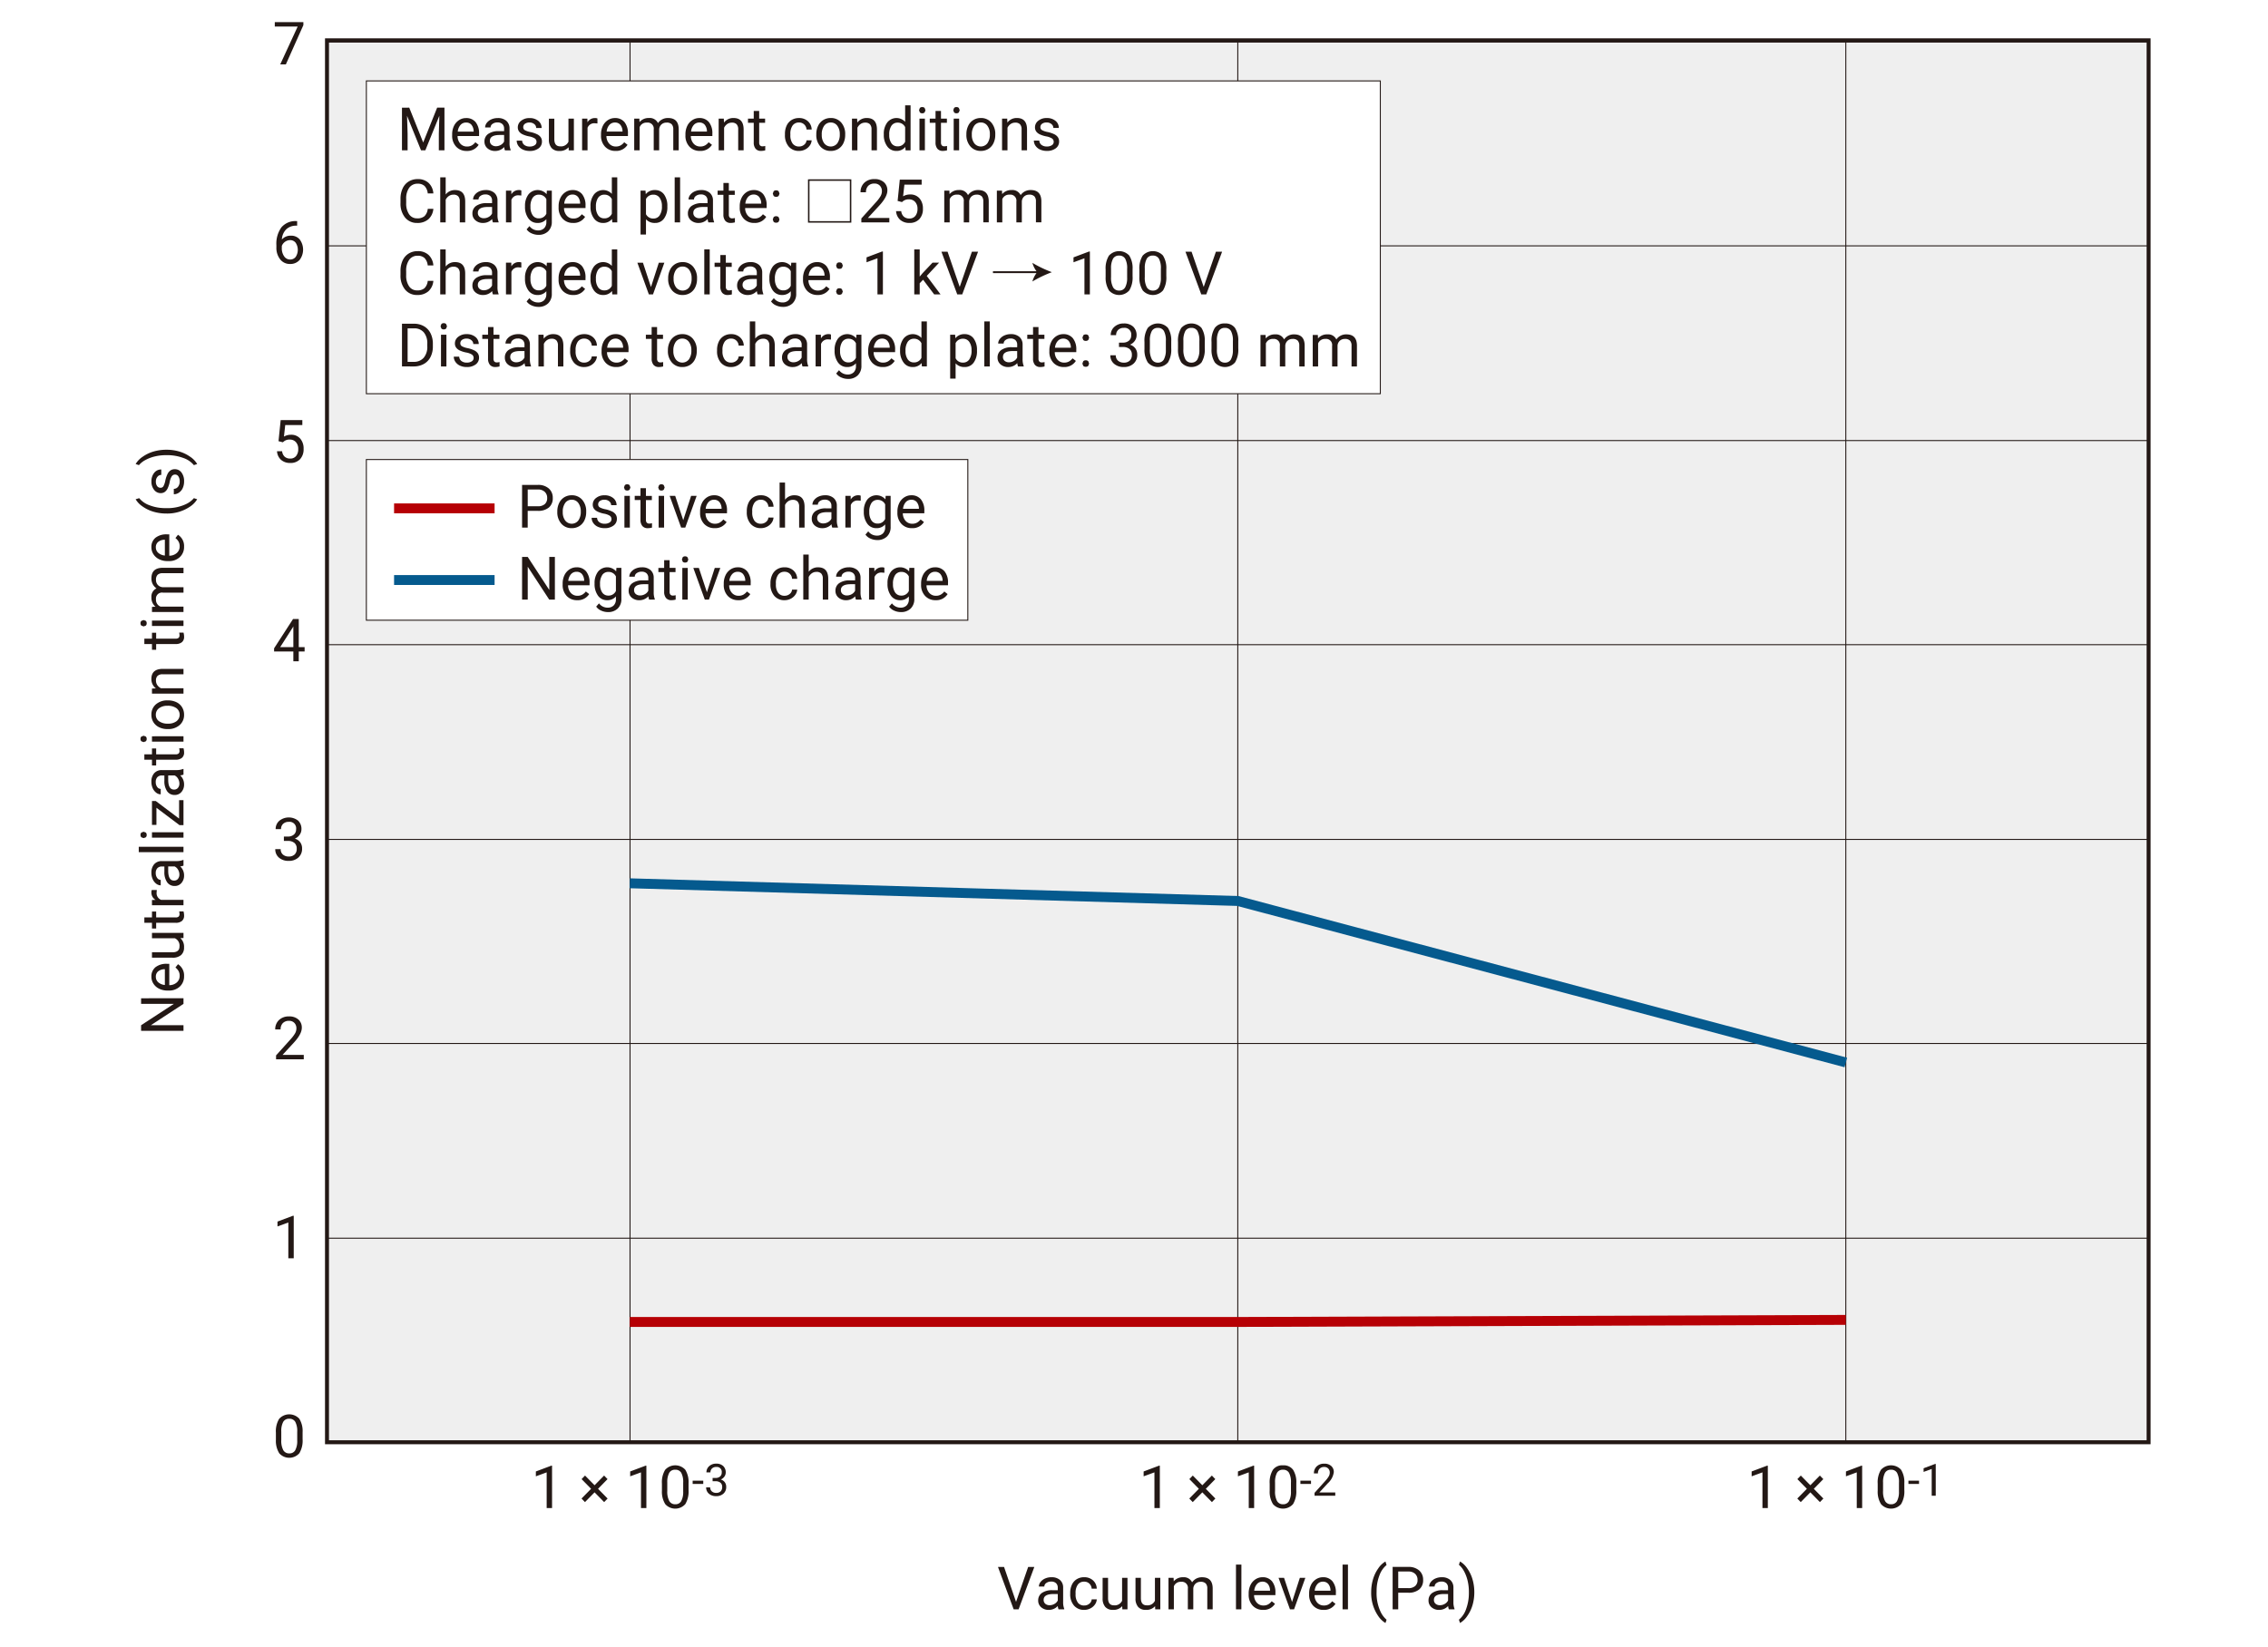 <svg xmlns="http://www.w3.org/2000/svg" width="191.399mm" height="138.996mm" viewBox="0 0 542.55 394.005">
  <title>e_l15094_ot3_en</title>
  <rect width="542.55" height="394.005" style="fill: #fff"/>
  <g>
    <g>
      <rect x="78.223" y="9.649" width="435.767" height="335.465" style="fill: #efefef"/>
      <polygon points="513.989 345.114 513.989 345.588 77.749 345.588 77.749 9.175 514.463 9.175 514.463 345.588 513.989 345.588 513.989 345.114 513.515 345.114 513.515 10.123 78.696 10.123 78.696 344.64 513.989 344.64 513.989 345.114 513.515 345.114 513.989 345.114" style="fill: #231815"/>
      <polyline points="150.598 345.115 150.598 9.881 150.834 9.881 150.834 345.115" style="fill: #231815"/>
      <polyline points="295.986 345.115 295.986 9.881 296.222 9.881 296.222 345.115" style="fill: #231815"/>
      <polyline points="441.437 345.115 441.437 9.881 441.673 9.881 441.673 345.115" style="fill: #231815"/>
      <polyline points="78.223 154.147 513.99 154.147 513.99 154.383 78.223 154.383" style="fill: #231815"/>
      <polyline points="78.223 105.303 513.99 105.303 513.99 105.539 78.223 105.539" style="fill: #231815"/>
      <polyline points="78.223 58.711 513.99 58.711 513.99 58.948 78.223 58.948" style="fill: #231815"/>
      <polyline points="78.223 249.573 513.99 249.573 513.99 249.809 78.223 249.809" style="fill: #231815"/>
      <polyline points="78.223 9.832 513.99 9.832 513.99 10.166 78.223 10.166" style="fill: #231815"/>
      <polyline points="78.223 200.742 513.99 200.742 513.99 200.979 78.223 200.979" style="fill: #231815"/>
      <polyline points="78.223 296.168 513.99 296.168 513.99 296.405 78.223 296.405" style="fill: #231815"/>
    </g>
    <path d="M768.962,445.439a4.592,4.592,0,0,1-.482,2.314,1.548,1.548,0,0,1-1.41.734,1.568,1.568,0,0,1-1.437-.779,4.768,4.768,0,0,1-.475-2.415v-2.051a4.584,4.584,0,0,1,.464-2.279,1.553,1.553,0,0,1,1.435-.742,1.576,1.576,0,0,1,1.448.745,4.7,4.7,0,0,1,.457,2.373Zm1.282-2.01a5.53,5.53,0,0,0-.79-3.218,3.253,3.253,0,0,0-4.809.038,5.736,5.736,0,0,0-.769,3.3v1.711a5.573,5.573,0,0,0,.8,3.2,3.2,3.2,0,0,0,4.8-.024,5.871,5.871,0,0,0,.769-3.347Zm-10.088-4.171h-.2l-3.673,1.379V441.8l2.585-.949V449.4h1.289Zm-14.686,8.71,2.294-2.335,2.293,2.335.825-.853-2.287-2.328,2.273-2.321-.825-.852-2.279,2.321-2.28-2.321-.825.852,2.273,2.321-2.286,2.328Zm-7.877-8.71h-.2l-3.672,1.379V441.8l2.584-.949V449.4h1.289Z" transform="translate(-605.531 -88.533)" style="fill: #231815"/>
    <path d="M776,442.974h.723a1.769,1.769,0,0,1,1.169.363,1.275,1.275,0,0,1,.4,1.014,1.4,1.4,0,0,1-.369,1.044,1.452,1.452,0,0,1-1.065.364,1.479,1.479,0,0,1-1.044-.359,1.233,1.233,0,0,1-.39-.956h-.967a1.915,1.915,0,0,0,.668,1.523,2.554,2.554,0,0,0,1.733.577,2.491,2.491,0,0,0,1.731-.6,2.064,2.064,0,0,0,.665-1.616,1.818,1.818,0,0,0-.341-1.117,1.86,1.86,0,0,0-.964-.655,1.932,1.932,0,0,0,.871-.691,1.662,1.662,0,0,0,.319-.956,2.044,2.044,0,0,0-.608-1.575,2.363,2.363,0,0,0-1.678-.567,2.393,2.393,0,0,0-1.671.6,1.929,1.929,0,0,0-.657,1.494h.961a1.247,1.247,0,0,1,.372-.944,1.378,1.378,0,0,1,1-.356,1.174,1.174,0,0,1,1.325,1.331,1.2,1.2,0,0,1-.39.94,1.586,1.586,0,0,1-1.07.359H776Zm-2.236-.141h-2.536v.785h2.536Z" transform="translate(-605.531 -88.533)" style="fill: #231815"/>
    <path d="M914.352,445.439a4.6,4.6,0,0,1-.482,2.314,1.548,1.548,0,0,1-1.41.734,1.568,1.568,0,0,1-1.437-.779,4.768,4.768,0,0,1-.475-2.415v-2.051a4.584,4.584,0,0,1,.464-2.279,1.553,1.553,0,0,1,1.434-.742,1.574,1.574,0,0,1,1.448.745,4.7,4.7,0,0,1,.458,2.373Zm1.282-2.01a5.53,5.53,0,0,0-.79-3.218,2.783,2.783,0,0,0-2.4-1.043,2.755,2.755,0,0,0-2.411,1.081,5.728,5.728,0,0,0-.769,3.3v1.711a5.558,5.558,0,0,0,.8,3.2,3.2,3.2,0,0,0,4.795-.024,5.871,5.871,0,0,0,.769-3.347Zm-10.089-4.171h-.2l-3.673,1.379V441.8l2.585-.949V449.4h1.288Zm-14.685,8.71,2.293-2.335,2.294,2.335.824-.853-2.286-2.328,2.272-2.321-.824-.852-2.28,2.321-2.279-2.321-.825.852,2.273,2.321-2.287,2.328Zm-7.877-8.71h-.2l-3.672,1.379V441.8l2.584-.949V449.4h1.289Z" transform="translate(-605.531 -88.533)" style="fill: #231815"/>
    <path d="M924.95,445.655h-3.8l2.027-2.2A4.328,4.328,0,0,0,924.6,440.8a1.887,1.887,0,0,0-.613-1.473,2.4,2.4,0,0,0-1.668-.554,2.494,2.494,0,0,0-1.8.645,2.232,2.232,0,0,0-.673,1.689h.962a1.56,1.56,0,0,1,.4-1.136,1.486,1.486,0,0,1,1.115-.408,1.254,1.254,0,0,1,.956.38,1.359,1.359,0,0,1,.359.972,1.791,1.791,0,0,1-.221.854,6.191,6.191,0,0,1-.8,1.074l-2.619,2.91v.691h4.957Zm-5.8-2.822h-2.536v.785h2.536Z" transform="translate(-605.531 -88.533)" style="fill: #231815"/>
    <path d="M1059.8,445.439a4.592,4.592,0,0,1-.482,2.314,1.547,1.547,0,0,1-1.409.734,1.569,1.569,0,0,1-1.438-.779,4.768,4.768,0,0,1-.475-2.415v-2.051a4.584,4.584,0,0,1,.464-2.279,1.553,1.553,0,0,1,1.435-.742,1.576,1.576,0,0,1,1.448.745,4.7,4.7,0,0,1,.457,2.373Zm1.282-2.01a5.53,5.53,0,0,0-.79-3.218,3.253,3.253,0,0,0-4.809.038,5.736,5.736,0,0,0-.769,3.3v1.711a5.573,5.573,0,0,0,.8,3.2,3.2,3.2,0,0,0,4.8-.024,5.871,5.871,0,0,0,.769-3.347Zm-10.088-4.171h-.2l-3.672,1.379V441.8l2.584-.949V449.4h1.289Zm-14.686,8.71,2.294-2.335,2.293,2.335.825-.853-2.287-2.328,2.273-2.321-.825-.852-2.279,2.321-2.28-2.321-.825.852,2.273,2.321-2.286,2.328Zm-7.877-8.71h-.2l-3.672,1.379V441.8l2.584-.949V449.4h1.289Z" transform="translate(-605.531 -88.533)" style="fill: #231815"/>
    <path d="M1068.6,438.837h-.151l-2.754,1.034v.873l1.938-.712v6.408h.967Zm-4,4h-2.536v.785h2.536Z" transform="translate(-605.531 -88.533)" style="fill: #231815"/>
    <path d="M676.632,433.257a4.611,4.611,0,0,1-.483,2.32,1.557,1.557,0,0,1-1.415.737,1.575,1.575,0,0,1-1.441-.782,4.776,4.776,0,0,1-.476-2.421v-2.057a4.594,4.594,0,0,1,.465-2.286,1.558,1.558,0,0,1,1.439-.744,1.579,1.579,0,0,1,1.452.747,4.709,4.709,0,0,1,.459,2.38Zm1.285-2.016a5.549,5.549,0,0,0-.792-3.227,3.262,3.262,0,0,0-4.822.038,5.741,5.741,0,0,0-.772,3.314v1.717a5.584,5.584,0,0,0,.806,3.207,3.206,3.206,0,0,0,4.809-.025,5.88,5.88,0,0,0,.771-3.356Z" transform="translate(-605.531 -88.533)" style="fill: #231815"/>
    <path d="M675.554,238.694l.153-.278v4.962H672.56ZM677,236.658h-1.369l-4.531,7.011v.758h4.607v2.348H677v-2.348h1.4v-1.049H677Z" transform="translate(-605.531 -88.533)" style="fill: #231815"/>
    <path d="M673.442,289.757h.966a2.358,2.358,0,0,1,1.563.486,1.7,1.7,0,0,1,.542,1.355,1.876,1.876,0,0,1-.493,1.4,1.946,1.946,0,0,1-1.424.486,1.98,1.98,0,0,1-1.4-.48,1.652,1.652,0,0,1-.521-1.278h-1.293a2.559,2.559,0,0,0,.893,2.036,3.42,3.42,0,0,0,2.318.771,3.328,3.328,0,0,0,2.313-.8,2.76,2.76,0,0,0,.89-2.161,2.436,2.436,0,0,0-.455-1.494,2.491,2.491,0,0,0-1.289-.875,2.579,2.579,0,0,0,1.164-.925,2.225,2.225,0,0,0,.427-1.278,2.737,2.737,0,0,0-.813-2.106,3.616,3.616,0,0,0-4.478.039,2.579,2.579,0,0,0-.879,2h1.285a1.668,1.668,0,0,1,.5-1.261,1.845,1.845,0,0,1,1.331-.476,1.569,1.569,0,0,1,1.771,1.779,1.6,1.6,0,0,1-.521,1.258,2.121,2.121,0,0,1-1.431.479h-.966Z" transform="translate(-605.531 -88.533)" style="fill: #231815"/>
    <polygon points="72.574 5.293 65.736 5.293 65.736 6.349 71.212 6.349 67.036 15.41 68.384 15.41 72.574 6.015 72.574 5.293" style="fill: #231815"/>
    <path d="M678.2,340.958h-5.08l2.71-2.94q1.9-2.062,1.9-3.557a2.523,2.523,0,0,0-.82-1.97,3.205,3.205,0,0,0-2.23-.74,3.339,3.339,0,0,0-2.408.861,2.986,2.986,0,0,0-.9,2.259h1.286a2.082,2.082,0,0,1,.531-1.518,1.987,1.987,0,0,1,1.491-.546,1.674,1.674,0,0,1,1.278.507,1.817,1.817,0,0,1,.48,1.3,2.406,2.406,0,0,1-.295,1.143,8.362,8.362,0,0,1-1.074,1.435l-3.5,3.891v.924H678.2Z" transform="translate(-605.531 -88.533)" style="fill: #231815"/>
    <polygon points="70.267 290.924 70.065 290.924 66.383 292.307 66.383 293.475 68.974 292.523 68.974 301.09 70.267 301.09 70.267 290.924" style="fill: #231815"/>
    <path d="M676.267,146.635a3.07,3.07,0,0,1,.007,3.36,1.637,1.637,0,0,1-1.366.639,1.687,1.687,0,0,1-1.4-.764,3.314,3.314,0,0,1-.563-2.015v-.473a2.16,2.16,0,0,1,1.987-1.389A1.616,1.616,0,0,1,676.267,146.635Zm.121-5.2a4.378,4.378,0,0,0-3.547,1.512,6.66,6.66,0,0,0-1.192,4.269v.494a4.414,4.414,0,0,0,.9,2.873,2.885,2.885,0,0,0,2.355,1.115,2.931,2.931,0,0,0,2.283-.938,4.079,4.079,0,0,0,.062-4.9,2.621,2.621,0,0,0-2.108-.932,2.742,2.742,0,0,0-2.182.918,3.7,3.7,0,0,1,1.028-2.425,3.385,3.385,0,0,1,2.39-.89h.237v-1.091Z" transform="translate(-605.531 -88.533)" style="fill: #231815"/>
    <path d="M673.192,194.366l.34-.278a2.118,2.118,0,0,1,1.321-.368,1.875,1.875,0,0,1,1.469.615,2.346,2.346,0,0,1,.553,1.629,2.556,2.556,0,0,1-.511,1.688,1.735,1.735,0,0,1-1.407.612,1.921,1.921,0,0,1-1.32-.441,2.041,2.041,0,0,1-.619-1.31H671.8a2.972,2.972,0,0,0,.966,2.057,3.2,3.2,0,0,0,2.189.743,3.077,3.077,0,0,0,2.359-.9,3.456,3.456,0,0,0,.844-2.463,3.58,3.58,0,0,0-.813-2.47,2.792,2.792,0,0,0-2.2-.914,3.262,3.262,0,0,0-1.688.438l.306-2.759h4.092v-1.188h-5.183l-.514,5.045Z" transform="translate(-605.531 -88.533)" style="fill: #231815"/>
    <path d="M957.8,466.5a8.821,8.821,0,0,0-1.247-2.626,5.445,5.445,0,0,0-1.752-1.7l-.272.787a5.225,5.225,0,0,1,1.23,1.554,9.18,9.18,0,0,1,.853,2.254,11.431,11.431,0,0,1,.307,2.72v.223a11.022,11.022,0,0,1-.666,3.842,5.609,5.609,0,0,1-1.724,2.554l.272.787a5.473,5.473,0,0,0,1.759-1.714,8.809,8.809,0,0,0,1.247-2.63,10.763,10.763,0,0,0,.408-2.978A11.041,11.041,0,0,0,957.8,466.5Zm-8.845,5.8a1.176,1.176,0,0,1-.4-.948q0-1.386,2.368-1.386h1.011v1.547a1.9,1.9,0,0,1-.788.815,2.262,2.262,0,0,1-1.149.313A1.554,1.554,0,0,1,948.953,472.3Zm4.528,1.323v-.111a4.251,4.251,0,0,1-.265-1.651v-3.47a2.351,2.351,0,0,0-.766-1.794,2.981,2.981,0,0,0-2.041-.651,3.643,3.643,0,0,0-1.508.307,2.732,2.732,0,0,0-1.087.832,1.78,1.78,0,0,0-.4,1.09h1.3a1.029,1.029,0,0,1,.467-.843,1.878,1.878,0,0,1,1.156-.348,1.627,1.627,0,0,1,1.192.4,1.449,1.449,0,0,1,.4,1.076v.592h-1.254a4.218,4.218,0,0,0-2.519.652,2.129,2.129,0,0,0-.895,1.828,2.039,2.039,0,0,0,.714,1.6,2.659,2.659,0,0,0,1.829.631,2.876,2.876,0,0,0,2.146-.934,2.663,2.663,0,0,0,.181.794Zm-13.469-9.049h2.481a2.246,2.246,0,0,1,1.567.565,1.911,1.911,0,0,1,.571,1.451,1.852,1.852,0,0,1-.571,1.463,2.4,2.4,0,0,1-1.644.5h-2.4Zm2.39,5.078a3.927,3.927,0,0,0,2.644-.8,2.845,2.845,0,0,0,.923-2.275,2.88,2.88,0,0,0-.944-2.25,3.756,3.756,0,0,0-2.609-.85h-3.741v10.143h1.337v-3.971Zm-7.213,5.518a5.514,5.514,0,0,0,1.769,1.728l.265-.787a5.557,5.557,0,0,1-1.407-1.854,10.377,10.377,0,0,1-.983-4.667l.007-.593a10.337,10.337,0,0,1,.714-3.587,5.543,5.543,0,0,1,1.669-2.383l-.265-.85a5.352,5.352,0,0,0-1.735,1.672,8.794,8.794,0,0,0-1.257,2.633,10.777,10.777,0,0,0-.422,3.024A9.677,9.677,0,0,0,935.189,475.169Zm-7.2-12.248H926.7v10.7h1.289Zm-4.713,4.623a2.458,2.458,0,0,1,.53,1.522v.1h-3.776a2.754,2.754,0,0,1,.655-1.592,1.715,1.715,0,0,1,1.309-.568A1.619,1.619,0,0,1,923.275,467.544ZM925,472.306l-.787-.613a2.928,2.928,0,0,1-.829.738,2.245,2.245,0,0,1-1.157.279,2.047,2.047,0,0,1-1.585-.687,2.677,2.677,0,0,1-.651-1.8h5.107v-.537a4.191,4.191,0,0,0-.816-2.773,2.824,2.824,0,0,0-2.285-.968,3.011,3.011,0,0,0-1.668.5,3.337,3.337,0,0,0-1.2,1.38,4.516,4.516,0,0,0-.429,2v.236a3.735,3.735,0,0,0,.962,2.693,3.294,3.294,0,0,0,2.494,1.007A3.165,3.165,0,0,0,925,472.306Zm-12.3-6.222h-1.317l2.731,7.538h.983l2.7-7.538h-1.317l-1.867,5.79Zm-3.884,1.46a2.452,2.452,0,0,1,.53,1.522v.1h-3.776a2.76,2.76,0,0,1,.655-1.592,1.719,1.719,0,0,1,1.31-.568A1.617,1.617,0,0,1,908.807,467.544Zm1.721,4.762-.787-.613a2.915,2.915,0,0,1-.829.738,2.242,2.242,0,0,1-1.156.279,2.049,2.049,0,0,1-1.586-.687,2.682,2.682,0,0,1-.651-1.8h5.107v-.537a4.2,4.2,0,0,0-.815-2.773,2.827,2.827,0,0,0-2.285-.968,3.012,3.012,0,0,0-1.669.5,3.337,3.337,0,0,0-1.2,1.38,4.516,4.516,0,0,0-.428,2v.236a3.735,3.735,0,0,0,.961,2.693,3.294,3.294,0,0,0,2.494,1.007A3.164,3.164,0,0,0,910.528,472.306Zm-8.037-9.385H901.2v10.7h1.289Zm-17.445,3.163v7.538h1.289v-5.5a1.725,1.725,0,0,1,1.735-1.08,1.438,1.438,0,0,1,1.609,1.644v4.939h1.3v-5a1.738,1.738,0,0,1,.551-1.153,1.708,1.708,0,0,1,1.191-.428,1.627,1.627,0,0,1,1.24.4,1.734,1.734,0,0,1,.369,1.209v4.974h1.289v-5.051q-.042-2.625-2.522-2.626a2.892,2.892,0,0,0-1.425.334,2.856,2.856,0,0,0-.978.878,2.157,2.157,0,0,0-2.153-1.212,2.786,2.786,0,0,0-2.237.975l-.035-.836Zm-3.173,7.538H883.1v-7.538h-1.288v5.483a1.931,1.931,0,0,1-1.965,1.1q-1.393,0-1.393-1.714v-4.87h-1.289v4.9a3.03,3.03,0,0,0,.637,2.073,2.345,2.345,0,0,0,1.836.7,2.735,2.735,0,0,0,2.208-.885Zm-7.861,0h1.226v-7.538h-1.289v5.483a1.929,1.929,0,0,1-1.965,1.1q-1.394,0-1.393-1.714v-4.87H869.3v4.9a3.035,3.035,0,0,0,.637,2.073,2.348,2.348,0,0,0,1.836.7,2.739,2.739,0,0,0,2.209-.885Zm-10.653-1.616a3.252,3.252,0,0,1-.537-2.006v-.244a3.322,3.322,0,0,1,.54-2.045,1.8,1.8,0,0,1,1.522-.707,1.725,1.725,0,0,1,1.23.47,1.777,1.777,0,0,1,.554,1.2h1.219a2.714,2.714,0,0,0-.895-1.972,3.025,3.025,0,0,0-2.108-.759,3.3,3.3,0,0,0-1.787.474,3.082,3.082,0,0,0-1.16,1.33,4.547,4.547,0,0,0-.4,1.958v.216a4.088,4.088,0,0,0,.91,2.811,3.1,3.1,0,0,0,2.448,1.028,3.16,3.16,0,0,0,1.453-.349,2.937,2.937,0,0,0,1.1-.933,2.335,2.335,0,0,0,.446-1.233h-1.219a1.473,1.473,0,0,1-.571,1.045,1.862,1.862,0,0,1-1.206.418A1.811,1.811,0,0,1,863.359,472.006Zm-7.776.293a1.173,1.173,0,0,1-.4-.948q0-1.386,2.369-1.386h1.01v1.547a1.9,1.9,0,0,1-.787.815,2.269,2.269,0,0,1-1.15.313A1.554,1.554,0,0,1,855.583,472.3Zm4.528,1.323v-.111a4.253,4.253,0,0,1-.264-1.651v-3.47a2.355,2.355,0,0,0-.767-1.794,2.981,2.981,0,0,0-2.041-.651,3.643,3.643,0,0,0-1.508.307,2.732,2.732,0,0,0-1.087.832,1.78,1.78,0,0,0-.4,1.09h1.3a1.029,1.029,0,0,1,.467-.843,1.878,1.878,0,0,1,1.156-.348,1.627,1.627,0,0,1,1.192.4,1.449,1.449,0,0,1,.4,1.076v.592H857.3a4.216,4.216,0,0,0-2.519.652,2.129,2.129,0,0,0-.895,1.828,2.039,2.039,0,0,0,.714,1.6,2.659,2.659,0,0,0,1.829.631,2.875,2.875,0,0,0,2.146-.934,2.663,2.663,0,0,0,.181.794Zm-14.4-10.143h-1.456l3.755,10.143h1.185l3.762-10.143H851.49l-2.9,8.367Z" transform="translate(-605.531 -88.533)" style="fill: #231815"/>
    <path d="M642.306,196.565a8.821,8.821,0,0,0-2.626,1.247,5.445,5.445,0,0,0-1.7,1.752l.787.272a5.225,5.225,0,0,1,1.554-1.23,9.14,9.14,0,0,1,2.254-.853,11.431,11.431,0,0,1,2.72-.307h.223a11.045,11.045,0,0,1,3.842.665,5.6,5.6,0,0,1,2.553,1.725l.788-.272a5.473,5.473,0,0,0-1.714-1.759,8.785,8.785,0,0,0-2.63-1.247,10.768,10.768,0,0,0-2.978-.408A11,11,0,0,0,642.306,196.565Zm5.912,5.976a2.081,2.081,0,0,1,.3,1.174,2.014,2.014,0,0,1-.38,1.278,1.334,1.334,0,0,1-1.028.519V206.8a2.154,2.154,0,0,0,1.244-.394,2.6,2.6,0,0,0,.895-1.09,3.787,3.787,0,0,0,.321-1.6,3.385,3.385,0,0,0-.61-2.1,1.928,1.928,0,0,0-1.62-.808,1.769,1.769,0,0,0-1.027.289,2.279,2.279,0,0,0-.721.888,6.933,6.933,0,0,0-.516,1.564,4.54,4.54,0,0,1-.453,1.334.781.781,0,0,1-.7.369.966.966,0,0,1-.8-.4,1.761,1.761,0,0,1-.306-1.1,1.688,1.688,0,0,1,.383-1.133,1.166,1.166,0,0,1,.913-.449v-1.3a2.1,2.1,0,0,0-1.693.8,3.152,3.152,0,0,0-.662,2.08,3.06,3.06,0,0,0,.641,2,1.954,1.954,0,0,0,1.567.784,1.665,1.665,0,0,0,.962-.275,2.212,2.212,0,0,0,.7-.85,6.479,6.479,0,0,0,.5-1.553,3.821,3.821,0,0,1,.5-1.373.952.952,0,0,1,.812-.394A.911.911,0,0,1,648.218,202.541Zm2.755,7.231A5.526,5.526,0,0,0,652.7,208l-.788-.265a5.557,5.557,0,0,1-1.853,1.408,10.377,10.377,0,0,1-4.667.982l-.593-.007a10.347,10.347,0,0,1-3.588-.714,5.537,5.537,0,0,1-2.382-1.669l-.85.265a5.342,5.342,0,0,0,1.672,1.735,8.794,8.794,0,0,0,2.633,1.257,10.772,10.772,0,0,0,3.024.422A9.684,9.684,0,0,0,650.973,209.772Zm-7.625,8.446a2.458,2.458,0,0,1,1.522-.53h.1v3.777a2.76,2.76,0,0,1-1.592-.655,1.719,1.719,0,0,1-.568-1.31A1.619,1.619,0,0,1,643.348,218.218Zm4.762-1.721-.613.787a2.928,2.928,0,0,1,.738.829,2.245,2.245,0,0,1,.279,1.157,2.047,2.047,0,0,1-.687,1.585,2.672,2.672,0,0,1-1.8.651V216.4h-.537a4.191,4.191,0,0,0-2.773.815,2.824,2.824,0,0,0-.968,2.285,3.011,3.011,0,0,0,.5,1.668,3.339,3.339,0,0,0,1.38,1.2,4.53,4.53,0,0,0,2,.428h.236a3.737,3.737,0,0,0,2.693-.961,3.3,3.3,0,0,0,1.007-2.494A3.167,3.167,0,0,0,648.11,216.5Zm-6.222,18.477h7.538v-1.289h-5.5a1.725,1.725,0,0,1-1.08-1.735,1.438,1.438,0,0,1,1.644-1.609h4.939v-1.3h-5a1.738,1.738,0,0,1-1.153-.551,1.708,1.708,0,0,1-.428-1.191,1.627,1.627,0,0,1,.4-1.24,1.732,1.732,0,0,1,1.209-.369h4.974v-1.289h-5.051q-2.626.042-2.626,2.522a2.892,2.892,0,0,0,.334,1.425,2.856,2.856,0,0,0,.878.978,2.156,2.156,0,0,0-1.212,2.153,2.786,2.786,0,0,0,.975,2.237l-.836.034Zm-1.477,3.261a.73.73,0,0,0,.209-.568.742.742,0,0,0-.209-.571l-.522-.195-.53.195a.731.731,0,0,0-.216.571.72.72,0,0,0,.216.568l.53.192Zm1.477-1.2v1.289h7.538v-1.289Zm-1.825,5.607h1.825v1.372h1V242.64h4.675a2.248,2.248,0,0,0,1.484-.439,1.6,1.6,0,0,0,.523-1.3,3.726,3.726,0,0,0-.139-.989h-1.039a3.1,3.1,0,0,1,.084.613.793.793,0,0,1-.227.641,1.049,1.049,0,0,1-.68.188h-4.681v-1.408h-1v1.408h-1.825Zm1.825,11.874h7.538v-1.289h-5.371a2.276,2.276,0,0,1-.878-.738,1.861,1.861,0,0,1-.334-1.1,1.493,1.493,0,0,1,.39-1.139,1.736,1.736,0,0,1,1.205-.373h4.988v-1.289h-4.981q-2.7.021-2.7,2.411a2.745,2.745,0,0,0,1.087,2.257l-.948.042Zm1.679,6.593a1.85,1.85,0,0,1-.759-1.539,1.874,1.874,0,0,1,.77-1.565,3.221,3.221,0,0,1,2.01-.588,3.522,3.522,0,0,1,2.156.578,1.971,1.971,0,0,1,.01,3.118,3.228,3.228,0,0,1-2.013.581A3.5,3.5,0,0,1,643.567,261.107Zm2.111,1.881a4.081,4.081,0,0,0,2.822-.951,3.173,3.173,0,0,0,1.066-2.483,3.336,3.336,0,0,0-.488-1.8,3.2,3.2,0,0,0-1.362-1.206,4.49,4.49,0,0,0-1.975-.421h-.091a4.1,4.1,0,0,0-2.835.951,3.178,3.178,0,0,0-1.066,2.491,3.29,3.29,0,0,0,.481,1.772,3.249,3.249,0,0,0,1.365,1.213,4.457,4.457,0,0,0,1.993.435Zm-5.267,2.927a.73.73,0,0,0,.209-.568.742.742,0,0,0-.209-.571l-.522-.195-.53.195a.731.731,0,0,0-.216.571.72.72,0,0,0,.216.568l.53.192Zm1.477-1.2V266h7.538v-1.289Zm-1.825,5.607h1.825v1.372h1V270.32h4.675a2.248,2.248,0,0,0,1.484-.439,1.6,1.6,0,0,0,.523-1.3,3.726,3.726,0,0,0-.139-.989h-1.039a3.1,3.1,0,0,1,.084.613.793.793,0,0,1-.227.641,1.049,1.049,0,0,1-.68.188h-4.681v-1.408h-1v1.408h-1.825Zm8.04,6.744a1.174,1.174,0,0,1-.948.4q-1.386,0-1.386-2.369v-1.01h1.546a1.893,1.893,0,0,1,.816.787,2.262,2.262,0,0,1,.313,1.149A1.554,1.554,0,0,1,648.1,277.064Zm1.323-4.528h-.111a4.232,4.232,0,0,1-1.651.265h-3.47a2.351,2.351,0,0,0-1.794.766,2.981,2.981,0,0,0-.651,2.041,3.664,3.664,0,0,0,.306,1.509,2.738,2.738,0,0,0,.833,1.086,1.774,1.774,0,0,0,1.09.4v-1.3a1.028,1.028,0,0,1-.843-.466,1.883,1.883,0,0,1-.348-1.157,1.623,1.623,0,0,1,.4-1.191,1.443,1.443,0,0,1,1.076-.4h.592v1.254a4.215,4.215,0,0,0,.652,2.518,2.129,2.129,0,0,0,1.828.895,2.039,2.039,0,0,0,1.6-.714,2.656,2.656,0,0,0,.631-1.828,2.873,2.873,0,0,0-.934-2.146,2.688,2.688,0,0,0,.794-.182Zm-6.625,7.669h-.913v5.713h1.066v-4.1l5.525,4.16h.947V280h-1.052v4.41Zm-2.39,8.682a.73.73,0,0,0,.209-.568.74.74,0,0,0-.209-.571l-.522-.195-.53.195a.729.729,0,0,0-.216.571.72.72,0,0,0,.216.568l.53.191Zm1.477-1.2v1.289h7.538v-1.289Zm-3.163,3.467v1.289h10.7v-1.289Zm9.378,7.686a1.176,1.176,0,0,1-.948.4q-1.386,0-1.386-2.369v-1.01h1.546a1.893,1.893,0,0,1,.816.787,2.262,2.262,0,0,1,.313,1.149A1.559,1.559,0,0,1,648.1,298.838Zm1.323-4.529h-.111a4.232,4.232,0,0,1-1.651.265h-3.47a2.351,2.351,0,0,0-1.794.766,2.981,2.981,0,0,0-.651,2.041,3.664,3.664,0,0,0,.306,1.509,2.741,2.741,0,0,0,.833,1.087,1.779,1.779,0,0,0,1.09.4v-1.3a1.028,1.028,0,0,1-.843-.466,1.883,1.883,0,0,1-.348-1.157,1.623,1.623,0,0,1,.4-1.191,1.443,1.443,0,0,1,1.076-.4h.592v1.254a4.215,4.215,0,0,0,.652,2.518,2.129,2.129,0,0,0,1.828.895,2.039,2.039,0,0,0,1.6-.714,2.656,2.656,0,0,0,.631-1.828,2.873,2.873,0,0,0-.934-2.146,2.729,2.729,0,0,0,.794-.181Zm-7.58,7.184a1.321,1.321,0,0,0-.1.572,2.008,2.008,0,0,0,1.01,1.8l-.871.021v1.254h7.538v-1.289h-5.35a1.7,1.7,0,0,1-1.08-1.721l.049-.634Zm-1.783,7.85h1.825v1.372h1v-1.372h4.675a2.242,2.242,0,0,0,1.484-.439,1.6,1.6,0,0,0,.523-1.3,3.732,3.732,0,0,0-.139-.989h-1.039a3.1,3.1,0,0,1,.084.613.793.793,0,0,1-.227.641,1.049,1.049,0,0,1-.68.188h-4.681v-1.407h-1v1.407h-1.825Zm9.363,3.64v-1.227h-7.538v1.289h5.483a1.929,1.929,0,0,1,1.1,1.965q0,1.394-1.714,1.393h-4.87v1.289h4.9a3.026,3.026,0,0,0,2.072-.637,2.345,2.345,0,0,0,.7-1.836,2.739,2.739,0,0,0-.885-2.209Zm-6.078,7.993a2.458,2.458,0,0,1,1.522-.529h.1v3.776a2.76,2.76,0,0,1-1.592-.655,1.717,1.717,0,0,1-.568-1.31A1.62,1.62,0,0,1,643.348,320.976Zm4.762-1.72-.613.787a2.915,2.915,0,0,1,.738.829,2.243,2.243,0,0,1,.279,1.157,2.045,2.045,0,0,1-.687,1.584,2.677,2.677,0,0,1-1.8.652v-5.107h-.537a4.2,4.2,0,0,0-2.773.815,2.825,2.825,0,0,0-.968,2.285,3.012,3.012,0,0,0,.5,1.669,3.337,3.337,0,0,0,1.38,1.2,4.516,4.516,0,0,0,2,.429h.236a3.737,3.737,0,0,0,2.693-.962,3.294,3.294,0,0,0,1.007-2.494A3.166,3.166,0,0,0,648.11,319.256Zm-8.827,8.146v1.33h7.851l-7.851,5.121V335.2h10.143v-1.344H641.61l7.816-5.107V327.4Z" transform="translate(-605.531 -88.533)" style="fill: #231815"/>
    <g>
      <rect x="87.644" y="19.359" width="242.555" height="74.851" style="fill: #fff"/>
      <polygon points="330.199 94.21 330.199 94.328 87.525 94.328 87.525 19.241 330.317 19.241 330.317 94.328 330.199 94.328 330.199 94.21 330.081 94.21 330.081 19.478 87.762 19.478 87.762 94.092 330.199 94.092 330.199 94.21 330.081 94.21 330.199 94.21" style="fill: #231815"/>
    </g>
    <path d="M857.142,123.287a2.091,2.091,0,0,1-1.182.3,2.026,2.026,0,0,1-1.287-.382,1.343,1.343,0,0,1-.522-1.035h-1.3a2.171,2.171,0,0,0,.4,1.252,2.62,2.62,0,0,0,1.1.9,3.823,3.823,0,0,0,1.613.322,3.417,3.417,0,0,0,2.112-.613,1.943,1.943,0,0,0,.813-1.631,1.787,1.787,0,0,0-.291-1.035,2.3,2.3,0,0,0-.894-.726,7,7,0,0,0-1.575-.519,4.57,4.57,0,0,1-1.343-.456.787.787,0,0,1-.372-.708.971.971,0,0,1,.4-.807,1.773,1.773,0,0,1,1.108-.308,1.7,1.7,0,0,1,1.14.385,1.175,1.175,0,0,1,.452.919h1.305a2.116,2.116,0,0,0-.8-1.7,3.168,3.168,0,0,0-2.094-.667,3.082,3.082,0,0,0-2.016.646,1.968,1.968,0,0,0-.789,1.578,1.675,1.675,0,0,0,.277.968,2.213,2.213,0,0,0,.855.7,6.5,6.5,0,0,0,1.564.5,3.828,3.828,0,0,1,1.382.5.955.955,0,0,1,.4.817A.916.916,0,0,1,857.142,123.287Zm-11.9-6.372V124.5h1.3V119.1a2.29,2.29,0,0,1,.743-.884,1.877,1.877,0,0,1,1.108-.336,1.505,1.505,0,0,1,1.147.392,1.748,1.748,0,0,1,.376,1.214V124.5h1.3v-5.015q-.021-2.715-2.427-2.715a2.763,2.763,0,0,0-2.272,1.095l-.042-.954Zm-6.638,1.69a1.863,1.863,0,0,1,1.55-.764,1.883,1.883,0,0,1,1.575.775,3.24,3.24,0,0,1,.593,2.023,3.551,3.551,0,0,1-.582,2.171,1.985,1.985,0,0,1-3.139.011,3.245,3.245,0,0,1-.586-2.027A3.524,3.524,0,0,1,838.6,118.605Zm-1.894,2.125a4.1,4.1,0,0,0,.958,2.841,3.19,3.19,0,0,0,2.5,1.073,3.353,3.353,0,0,0,1.813-.491,3.214,3.214,0,0,0,1.214-1.371,4.521,4.521,0,0,0,.424-1.988V120.7a4.128,4.128,0,0,0-.957-2.854,3.2,3.2,0,0,0-2.508-1.074,3.331,3.331,0,0,0-1.785.484,3.272,3.272,0,0,0-1.22,1.375,4.475,4.475,0,0,0-.439,2.006Zm-2.947-5.3a.74.74,0,0,0,.572.21.749.749,0,0,0,.575-.21l.2-.526-.2-.533a.735.735,0,0,0-.575-.218.726.726,0,0,0-.572.218l-.193.533Zm1.21,1.487h-1.3V124.5h1.3Zm-5.644-1.838v1.838h-1.382v1h1.382v4.706a2.259,2.259,0,0,0,.442,1.494,1.615,1.615,0,0,0,1.312.526,3.788,3.788,0,0,0,1-.139v-1.046a3.152,3.152,0,0,1-.618.084.8.8,0,0,1-.645-.228,1.054,1.054,0,0,1-.189-.685v-4.712h1.417v-1h-1.417v-1.838Zm-3.754.351a.74.74,0,0,0,.572.21.749.749,0,0,0,.575-.21l.2-.526-.2-.533a.735.735,0,0,0-.575-.218.726.726,0,0,0-.572.218l-.193.533Zm1.21,1.487h-1.3V124.5h1.3Zm-8,1.7a1.731,1.731,0,0,1,1.487-.736,1.906,1.906,0,0,1,1.788,1.073v3.486a1.891,1.891,0,0,1-1.8,1.108,1.723,1.723,0,0,1-1.473-.729,3.364,3.364,0,0,1-.533-2.02A3.7,3.7,0,0,1,818.786,118.612Zm-1.831,2.132a4.5,4.5,0,0,0,.831,2.82,2.593,2.593,0,0,0,2.15,1.08,2.642,2.642,0,0,0,2.167-.954l.063.814h1.193V113.73h-1.3v3.956a2.815,2.815,0,0,0-4.278.151,4.446,4.446,0,0,0-.828,2.809Zm-7.614-3.829V124.5h1.3V119.1a2.29,2.29,0,0,1,.743-.884,1.878,1.878,0,0,1,1.109-.336,1.5,1.5,0,0,1,1.146.392,1.748,1.748,0,0,1,.376,1.214V124.5h1.3v-5.015q-.021-2.715-2.427-2.715a2.763,2.763,0,0,0-2.272,1.095l-.042-.954Zm-6.638,1.69a1.863,1.863,0,0,1,1.55-.764,1.883,1.883,0,0,1,1.575.775,3.24,3.24,0,0,1,.593,2.023,3.551,3.551,0,0,1-.582,2.171,1.985,1.985,0,0,1-3.139.011,3.245,3.245,0,0,1-.586-2.027A3.524,3.524,0,0,1,802.7,118.605Zm-1.894,2.125a4.1,4.1,0,0,0,.958,2.841,3.19,3.19,0,0,0,2.5,1.073,3.353,3.353,0,0,0,1.813-.491,3.214,3.214,0,0,0,1.214-1.371,4.521,4.521,0,0,0,.424-1.988V120.7a4.128,4.128,0,0,0-.957-2.854,3.2,3.2,0,0,0-2.508-1.074,3.331,3.331,0,0,0-1.785.484,3.272,3.272,0,0,0-1.22,1.375,4.475,4.475,0,0,0-.439,2.006Zm-5.668,2.147a3.279,3.279,0,0,1-.54-2.02v-.246a3.336,3.336,0,0,1,.544-2.058,1.814,1.814,0,0,1,1.532-.712,1.732,1.732,0,0,1,1.238.473,1.789,1.789,0,0,1,.558,1.21H799.7a2.732,2.732,0,0,0-.9-1.985,3.043,3.043,0,0,0-2.122-.765,3.316,3.316,0,0,0-1.8.477,3.1,3.1,0,0,0-1.168,1.34,4.571,4.571,0,0,0-.406,1.971v.218a4.122,4.122,0,0,0,.915,2.83,3.124,3.124,0,0,0,2.465,1.034,3.2,3.2,0,0,0,1.463-.35,2.972,2.972,0,0,0,1.1-.94,2.358,2.358,0,0,0,.448-1.242h-1.227a1.481,1.481,0,0,1-.575,1.052,1.868,1.868,0,0,1-1.214.421A1.826,1.826,0,0,1,795.141,122.877Zm-9.3-7.8v1.838h-1.381v1h1.381v4.706a2.264,2.264,0,0,0,.442,1.494,1.616,1.616,0,0,0,1.312.526,3.776,3.776,0,0,0,1-.139v-1.046a3.153,3.153,0,0,1-.617.084.8.8,0,0,1-.646-.228,1.054,1.054,0,0,1-.189-.685v-4.712h1.417v-1h-1.417v-1.838Zm-8.392,1.838V124.5h1.3V119.1a2.293,2.293,0,0,1,.744-.884,1.874,1.874,0,0,1,1.108-.336,1.507,1.507,0,0,1,1.147.392,1.743,1.743,0,0,1,.375,1.214V124.5h1.3v-5.015q-.021-2.715-2.427-2.715a2.766,2.766,0,0,0-2.273,1.095l-.042-.954Zm-3.335,1.469a2.47,2.47,0,0,1,.533,1.533v.1h-3.8a2.781,2.781,0,0,1,.659-1.6,1.73,1.73,0,0,1,1.319-.571A1.63,1.63,0,0,1,774.116,118.384Zm1.733,4.794-.793-.617a2.916,2.916,0,0,1-.835.744,2.26,2.26,0,0,1-1.164.28,2.062,2.062,0,0,1-1.6-.691,2.7,2.7,0,0,1-.656-1.813h5.142v-.54a4.223,4.223,0,0,0-.821-2.792,2.845,2.845,0,0,0-2.3-.975,3.033,3.033,0,0,0-1.68.5,3.363,3.363,0,0,0-1.207,1.389,4.561,4.561,0,0,0-.431,2.016v.239a3.765,3.765,0,0,0,.968,2.711,3.313,3.313,0,0,0,2.511,1.013A3.186,3.186,0,0,0,775.849,123.178Zm-18.6-6.263V124.5h1.3v-5.541a1.737,1.737,0,0,1,1.747-1.087,1.447,1.447,0,0,1,1.62,1.655V124.5h1.305v-5.036a1.75,1.75,0,0,1,.554-1.161,1.719,1.719,0,0,1,1.2-.431,1.637,1.637,0,0,1,1.249.4,1.741,1.741,0,0,1,.372,1.217V124.5h1.3v-5.085q-.042-2.644-2.539-2.645a2.912,2.912,0,0,0-1.434.337,2.88,2.88,0,0,0-.986.884,2.169,2.169,0,0,0-2.167-1.221,2.806,2.806,0,0,0-2.252.982l-.035-.841Zm-3.328,1.469a2.47,2.47,0,0,1,.533,1.533v.1h-3.8a2.782,2.782,0,0,1,.66-1.6,1.73,1.73,0,0,1,1.318-.571A1.63,1.63,0,0,1,753.919,118.384Zm1.732,4.794-.792-.617a2.929,2.929,0,0,1-.835.744,2.26,2.26,0,0,1-1.164.28,2.06,2.06,0,0,1-1.6-.691,2.7,2.7,0,0,1-.656-1.813h5.142v-.54a4.223,4.223,0,0,0-.821-2.792,2.845,2.845,0,0,0-2.3-.975,3.038,3.038,0,0,0-1.68.5,3.368,3.368,0,0,0-1.206,1.389,4.547,4.547,0,0,0-.431,2.016v.239a3.76,3.76,0,0,0,.968,2.711,3.313,3.313,0,0,0,2.511,1.013A3.184,3.184,0,0,0,755.651,123.178Zm-7.2-6.3a1.314,1.314,0,0,0-.575-.1,2.018,2.018,0,0,0-1.809,1.018l-.021-.877h-1.263V124.5h1.3v-5.387a1.709,1.709,0,0,1,1.732-1.087l.638.049Zm-6.869,7.631h1.234v-7.589h-1.3v5.52a1.941,1.941,0,0,1-1.978,1.108q-1.4,0-1.4-1.725v-4.9h-1.3v4.938a3.052,3.052,0,0,0,.642,2.086,2.358,2.358,0,0,0,1.848.705,2.76,2.76,0,0,0,2.224-.89Zm-8.153-1.217a2.091,2.091,0,0,1-1.182.3,2.026,2.026,0,0,1-1.287-.382,1.343,1.343,0,0,1-.522-1.035h-1.3a2.171,2.171,0,0,0,.4,1.252,2.62,2.62,0,0,0,1.1.9,3.823,3.823,0,0,0,1.613.322,3.417,3.417,0,0,0,2.112-.613,1.943,1.943,0,0,0,.813-1.631,1.787,1.787,0,0,0-.291-1.035,2.3,2.3,0,0,0-.894-.726,7,7,0,0,0-1.575-.519,4.57,4.57,0,0,1-1.343-.456.787.787,0,0,1-.372-.708.971.971,0,0,1,.4-.807,1.773,1.773,0,0,1,1.108-.308,1.7,1.7,0,0,1,1.14.385,1.175,1.175,0,0,1,.452.919H735.1a2.116,2.116,0,0,0-.8-1.7,3.17,3.17,0,0,0-2.094-.667,3.082,3.082,0,0,0-2.016.646A1.965,1.965,0,0,0,729.4,119a1.675,1.675,0,0,0,.277.968,2.213,2.213,0,0,0,.855.7,6.5,6.5,0,0,0,1.564.5,3.828,3.828,0,0,1,1.382.5.955.955,0,0,1,.4.817A.916.916,0,0,1,733.431,123.287Zm-10.3-.116a1.182,1.182,0,0,1-.407-.954q0-1.395,2.385-1.395h1.017v1.557a1.911,1.911,0,0,1-.793.82,2.272,2.272,0,0,1-1.157.316A1.558,1.558,0,0,1,723.13,123.171Zm4.559,1.333v-.112a4.27,4.27,0,0,1-.266-1.663v-3.493a2.367,2.367,0,0,0-.772-1.806,3,3,0,0,0-2.055-.656,3.68,3.68,0,0,0-1.519.309,2.759,2.759,0,0,0-1.094.838,1.79,1.79,0,0,0-.4,1.1h1.3a1.035,1.035,0,0,1,.47-.849,1.9,1.9,0,0,1,1.165-.35,1.634,1.634,0,0,1,1.2.4,1.459,1.459,0,0,1,.407,1.084v.6h-1.263a4.243,4.243,0,0,0-2.535.656,2.145,2.145,0,0,0-.9,1.841,2.056,2.056,0,0,0,.719,1.61,2.681,2.681,0,0,0,1.842.634,2.893,2.893,0,0,0,2.16-.94,2.766,2.766,0,0,0,.182.8Zm-9.381-6.12a2.47,2.47,0,0,1,.533,1.533v.1h-3.8a2.782,2.782,0,0,1,.66-1.6,1.73,1.73,0,0,1,1.318-.571A1.63,1.63,0,0,1,718.308,118.384Zm1.733,4.794-.793-.617a2.929,2.929,0,0,1-.835.744,2.26,2.26,0,0,1-1.164.28,2.062,2.062,0,0,1-1.6-.691,2.7,2.7,0,0,1-.656-1.813h5.142v-.54a4.223,4.223,0,0,0-.821-2.792,2.845,2.845,0,0,0-2.3-.975,3.032,3.032,0,0,0-1.679.5,3.363,3.363,0,0,0-1.207,1.389,4.561,4.561,0,0,0-.431,2.016v.239a3.76,3.76,0,0,0,.968,2.711,3.313,3.313,0,0,0,2.511,1.013A3.187,3.187,0,0,0,720.041,123.178Zm-18.349-8.887V124.5h1.347v-3.977l-.133-4.272,3.346,8.249h1.031l3.352-8.27-.126,4.293V124.5h1.347V114.291h-1.747l-3.339,8.333-3.338-8.333Z" transform="translate(-605.531 -88.533)" style="fill: #231815"/>
    <path d="M844,134.153v7.589h1.3V136.2a1.738,1.738,0,0,1,1.747-1.088,1.448,1.448,0,0,1,1.62,1.656v4.973h1.305v-5.036a1.748,1.748,0,0,1,.554-1.161,1.719,1.719,0,0,1,1.2-.432,1.637,1.637,0,0,1,1.249.4,1.741,1.741,0,0,1,.372,1.217v5.008h1.3v-5.085q-.042-2.645-2.539-2.645a2.912,2.912,0,0,0-1.434.337,2.87,2.87,0,0,0-.986.884,2.169,2.169,0,0,0-2.167-1.221,2.806,2.806,0,0,0-2.252.982l-.035-.841Zm-12.584,0v7.589h1.3V136.2a1.736,1.736,0,0,1,1.746-1.088,1.448,1.448,0,0,1,1.62,1.656v4.973h1.3v-5.036a1.748,1.748,0,0,1,.554-1.161,1.72,1.72,0,0,1,1.2-.432,1.636,1.636,0,0,1,1.248.4,1.741,1.741,0,0,1,.372,1.217v5.008h1.3v-5.085q-.042-2.645-2.539-2.645a2.915,2.915,0,0,0-1.434.337,2.87,2.87,0,0,0-.986.884,2.168,2.168,0,0,0-2.167-1.221,2.806,2.806,0,0,0-2.252.982l-.035-.841Zm-10.12,2.735.343-.28a2.139,2.139,0,0,1,1.333-.372,1.9,1.9,0,0,1,1.484.621,2.369,2.369,0,0,1,.557,1.644,2.586,2.586,0,0,1-.515,1.7,1.754,1.754,0,0,1-1.421.617,1.942,1.942,0,0,1-1.333-.445,2.067,2.067,0,0,1-.624-1.322H819.89a2.994,2.994,0,0,0,.975,2.076,3.228,3.228,0,0,0,2.209.75,3.106,3.106,0,0,0,2.382-.908,3.492,3.492,0,0,0,.852-2.487,3.615,3.615,0,0,0-.821-2.493,2.817,2.817,0,0,0-2.216-.922,3.3,3.3,0,0,0-1.7.441l.309-2.784h4.131v-1.2h-5.232l-.519,5.093Zm-3.016,3.795H813.15l2.735-2.967q1.922-2.084,1.922-3.591a2.548,2.548,0,0,0-.828-1.989,3.233,3.233,0,0,0-2.251-.747,3.368,3.368,0,0,0-2.431.87,3.013,3.013,0,0,0-.908,2.279h1.3a2.1,2.1,0,0,1,.536-1.532,2.005,2.005,0,0,1,1.5-.551,1.692,1.692,0,0,1,1.29.512,1.833,1.833,0,0,1,.484,1.312,2.417,2.417,0,0,1-.3,1.154,8.475,8.475,0,0,1-1.083,1.448l-3.536,3.928v.933h6.692Zm-27.683-5.275a.778.778,0,0,0,.6.218.8.8,0,0,0,.607-.218l.207-.54-.207-.561a.784.784,0,0,0-.607-.225.763.763,0,0,0-.6.225l-.2.561Zm-.007,6.194a.78.78,0,0,0,.6.217.8.8,0,0,0,.607-.217l.207-.54-.207-.562a.787.787,0,0,0-.607-.224.765.765,0,0,0-.6.224l-.2.562Zm-3.492-5.98a2.468,2.468,0,0,1,.533,1.533v.1h-3.8a2.773,2.773,0,0,1,.66-1.6,1.731,1.731,0,0,1,1.318-.572A1.631,1.631,0,0,1,787.1,135.622Zm1.732,4.794-.792-.617a2.929,2.929,0,0,1-.835.744,2.26,2.26,0,0,1-1.164.28,2.059,2.059,0,0,1-1.6-.691,2.7,2.7,0,0,1-.656-1.813h5.142v-.54a4.223,4.223,0,0,0-.821-2.792,2.842,2.842,0,0,0-2.3-.975,3.038,3.038,0,0,0-1.68.5,3.368,3.368,0,0,0-1.206,1.389,4.544,4.544,0,0,0-.431,2.016v.239a3.76,3.76,0,0,0,.968,2.711,3.317,3.317,0,0,0,2.511,1.013A3.184,3.184,0,0,0,788.827,140.416Zm-10.245-8.1v1.838H777.2v1h1.382v4.706a2.259,2.259,0,0,0,.442,1.494,1.613,1.613,0,0,0,1.311.526,3.776,3.776,0,0,0,1-.139V140.7a3.143,3.143,0,0,1-.617.084.8.8,0,0,1-.645-.228,1.056,1.056,0,0,1-.19-.685v-4.712H781.3v-1h-1.417v-1.838Zm-6.791,8.094a1.182,1.182,0,0,1-.407-.954q0-1.4,2.385-1.4h1.017v1.558a1.914,1.914,0,0,1-.792.82,2.278,2.278,0,0,1-1.158.316A1.565,1.565,0,0,1,771.791,140.409Zm4.559,1.333v-.112a4.289,4.289,0,0,1-.266-1.663v-3.493a2.365,2.365,0,0,0-.772-1.806,3,3,0,0,0-2.055-.656,3.672,3.672,0,0,0-1.518.309,2.756,2.756,0,0,0-1.1.838,1.79,1.79,0,0,0-.4,1.1h1.305a1.032,1.032,0,0,1,.47-.849,1.889,1.889,0,0,1,1.164-.351,1.634,1.634,0,0,1,1.2.4,1.454,1.454,0,0,1,.407,1.083v.6h-1.262a4.252,4.252,0,0,0-2.536.655,2.146,2.146,0,0,0-.9,1.842,2.05,2.05,0,0,0,.719,1.609,2.674,2.674,0,0,0,1.841.635,2.893,2.893,0,0,0,2.16-.94,2.725,2.725,0,0,0,.183.8Zm-8.127-10.774h-1.3v10.774h1.3Zm-4.9,9.115a1.754,1.754,0,0,1-1.484.74,1.911,1.911,0,0,1-1.782-1.038v-3.626a1.908,1.908,0,0,1,1.768-1.046,1.762,1.762,0,0,1,1.5.744,3.351,3.351,0,0,1,.547,2.027A3.66,3.66,0,0,1,763.318,140.083Zm1.848-2.171a4.6,4.6,0,0,0-.8-2.869,2.589,2.589,0,0,0-2.164-1.031,2.677,2.677,0,0,0-2.2.982l-.063-.841h-1.185V144.66h1.3v-3.655a2.784,2.784,0,0,0,2.175.877,2.54,2.54,0,0,0,2.146-1.059,4.541,4.541,0,0,0,.793-2.792Zm-16.553-2.062a1.731,1.731,0,0,1,1.487-.737,1.907,1.907,0,0,1,1.788,1.074v3.486a1.892,1.892,0,0,1-1.8,1.108,1.721,1.721,0,0,1-1.473-.73,3.36,3.36,0,0,1-.533-2.02A3.7,3.7,0,0,1,748.613,135.85Zm-1.831,2.132a4.5,4.5,0,0,0,.831,2.82,2.593,2.593,0,0,0,2.15,1.08,2.642,2.642,0,0,0,2.167-.954l.063.814h1.193V130.968h-1.3v3.956a2.815,2.815,0,0,0-4.278.151,4.444,4.444,0,0,0-.828,2.809Zm-3.019-2.36a2.468,2.468,0,0,1,.533,1.533v.1h-3.8a2.779,2.779,0,0,1,.66-1.6,1.731,1.731,0,0,1,1.318-.572A1.631,1.631,0,0,1,743.763,135.622Zm1.732,4.794-.792-.617a2.929,2.929,0,0,1-.835.744,2.26,2.26,0,0,1-1.164.28,2.06,2.06,0,0,1-1.6-.691,2.7,2.7,0,0,1-.656-1.813h5.142v-.54a4.223,4.223,0,0,0-.821-2.792,2.842,2.842,0,0,0-2.3-.975,3.038,3.038,0,0,0-1.68.5,3.368,3.368,0,0,0-1.206,1.389,4.544,4.544,0,0,0-.431,2.016v.239a3.76,3.76,0,0,0,.968,2.711,3.317,3.317,0,0,0,2.511,1.013A3.184,3.184,0,0,0,745.5,140.416Zm-12.54-4.566a1.724,1.724,0,0,1,1.48-.737,1.923,1.923,0,0,1,1.788,1.088v3.465a1.9,1.9,0,0,1-1.8,1.115,1.706,1.706,0,0,1-1.472-.733,3.4,3.4,0,0,1-.526-2.017A3.7,3.7,0,0,1,732.955,135.85Zm-1.014,4.959a2.592,2.592,0,0,0,2.157,1.073,2.665,2.665,0,0,0,2.125-.9v.653a2.039,2.039,0,0,1-.529,1.5,1.993,1.993,0,0,1-1.477.533,2.538,2.538,0,0,1-2.041-1.031l-.673.778a2.757,2.757,0,0,0,1.2.961,3.9,3.9,0,0,0,1.606.351,3.225,3.225,0,0,0,2.347-.849,3.089,3.089,0,0,0,.873-2.322v-7.406h-1.186l-.063.841a2.829,2.829,0,0,0-4.342.067,4.46,4.46,0,0,0-.82,2.823A4.685,4.685,0,0,0,731.941,140.809Zm-1.7-6.7a1.336,1.336,0,0,0-.576-.1,2.019,2.019,0,0,0-1.809,1.017l-.021-.876H726.57v7.589h1.3v-5.387a1.709,1.709,0,0,1,1.732-1.087l.639.049Zm-10,6.3a1.181,1.181,0,0,1-.406-.954q0-1.4,2.384-1.4h1.017v1.558a1.9,1.9,0,0,1-.792.82,2.277,2.277,0,0,1-1.157.316A1.567,1.567,0,0,1,720.242,140.409Zm4.56,1.333v-.112a4.268,4.268,0,0,1-.267-1.663v-3.493a2.368,2.368,0,0,0-.771-1.806,3,3,0,0,0-2.056-.656,3.675,3.675,0,0,0-1.518.309,2.745,2.745,0,0,0-1.094.838,1.791,1.791,0,0,0-.4,1.1H720a1.032,1.032,0,0,1,.47-.849,1.889,1.889,0,0,1,1.164-.351,1.636,1.636,0,0,1,1.2.4,1.457,1.457,0,0,1,.406,1.083v.6h-1.262a4.252,4.252,0,0,0-2.536.655,2.146,2.146,0,0,0-.9,1.842,2.053,2.053,0,0,0,.719,1.609,2.674,2.674,0,0,0,1.841.635,2.9,2.9,0,0,0,2.161-.94,2.7,2.7,0,0,0,.182.8Zm-12.664-10.774h-1.3v10.774h1.3v-5.408a2.293,2.293,0,0,1,.744-.884,1.875,1.875,0,0,1,1.108-.337,1.508,1.508,0,0,1,1.147.393,1.753,1.753,0,0,1,.375,1.214v5.022h1.3v-5.015q-.019-2.715-2.426-2.715a2.757,2.757,0,0,0-2.245,1.06Zm-4.287,7.533a2.825,2.825,0,0,1-.8,1.771,2.587,2.587,0,0,1-1.722.509,2.244,2.244,0,0,1-1.943-.983,4.5,4.5,0,0,1-.695-2.646v-.99a4.388,4.388,0,0,1,.733-2.717,2.409,2.409,0,0,1,2.024-.955,2.3,2.3,0,0,1,1.638.549,2.938,2.938,0,0,1,.761,1.773H709.2a3.8,3.8,0,0,0-1.143-2.515,3.692,3.692,0,0,0-2.609-.908,4.012,4.012,0,0,0-2.161.579,3.8,3.8,0,0,0-1.441,1.659,5.816,5.816,0,0,0-.508,2.5v.982a5.224,5.224,0,0,0,1.09,3.472,3.6,3.6,0,0,0,2.9,1.3,3.92,3.92,0,0,0,2.676-.88,3.76,3.76,0,0,0,1.195-2.5Z" transform="translate(-605.531 -88.533)" style="fill: #231815"/>
    <path d="M832.208,148.767h-1.466l3.781,10.213h1.192l3.788-10.213H838.03l-2.918,8.424Zm-3.2,10.213h1.522l-3.3-4.419,2.953-3.171h-1.578l-2.364,2.5-.7.835v-6.516h-1.3V158.98h1.3v-2.666l.814-.848ZM816.74,148.718h-.2l-3.717,1.4v1.178l2.616-.961v8.649h1.3Zm-11,3.928a.775.775,0,0,0,.6.218.8.8,0,0,0,.607-.218l.207-.54-.207-.561a.785.785,0,0,0-.607-.225.76.76,0,0,0-.6.225l-.2.561Zm-.007,6.193a.775.775,0,0,0,.6.218.8.8,0,0,0,.606-.218l.208-.54-.208-.561a.784.784,0,0,0-.606-.224.763.763,0,0,0-.6.224l-.2.561Zm-3.492-5.979a2.48,2.48,0,0,1,.533,1.533v.1h-3.8a2.779,2.779,0,0,1,.659-1.6,1.733,1.733,0,0,1,1.319-.572A1.634,1.634,0,0,1,802.236,152.86Zm1.732,4.794-.793-.617a2.908,2.908,0,0,1-.834.743,2.251,2.251,0,0,1-1.165.281,2.058,2.058,0,0,1-1.6-.691,2.691,2.691,0,0,1-.656-1.813h5.141v-.54a4.223,4.223,0,0,0-.82-2.792,2.845,2.845,0,0,0-2.3-.975,3.038,3.038,0,0,0-1.68.5,3.353,3.353,0,0,0-1.206,1.389,4.544,4.544,0,0,0-.432,2.016v.239a3.765,3.765,0,0,0,.968,2.711,3.317,3.317,0,0,0,2.511,1.013A3.188,3.188,0,0,0,803.968,157.654Zm-12.541-4.566a1.725,1.725,0,0,1,1.48-.737,1.924,1.924,0,0,1,1.789,1.088V156.9a1.9,1.9,0,0,1-1.8,1.115,1.709,1.709,0,0,1-1.473-.733,3.4,3.4,0,0,1-.526-2.017A3.708,3.708,0,0,1,791.427,153.088Zm-1.013,4.959a2.592,2.592,0,0,0,2.156,1.073,2.667,2.667,0,0,0,2.126-.9v.653a2.039,2.039,0,0,1-.53,1.5,1.989,1.989,0,0,1-1.476.533,2.54,2.54,0,0,1-2.042-1.031l-.673.778a2.766,2.766,0,0,0,1.2.961,3.9,3.9,0,0,0,1.606.351,3.221,3.221,0,0,0,2.346-.849A3.089,3.089,0,0,0,796,158.8V151.39h-1.185l-.063.842a2.829,2.829,0,0,0-4.342.067,4.46,4.46,0,0,0-.821,2.823A4.689,4.689,0,0,0,790.414,158.047Zm-6.844-.4a1.181,1.181,0,0,1-.406-.954q0-1.4,2.384-1.4h1.017v1.557a1.9,1.9,0,0,1-.792.821,2.277,2.277,0,0,1-1.157.316A1.567,1.567,0,0,1,783.57,157.647Zm4.56,1.333v-.112a4.268,4.268,0,0,1-.267-1.663v-3.493a2.368,2.368,0,0,0-.771-1.806,3,3,0,0,0-2.056-.656,3.675,3.675,0,0,0-1.518.309,2.745,2.745,0,0,0-1.094.838,1.791,1.791,0,0,0-.4,1.1h1.305a1.032,1.032,0,0,1,.47-.849,1.889,1.889,0,0,1,1.164-.351,1.636,1.636,0,0,1,1.2.4,1.457,1.457,0,0,1,.406,1.083v.6H785.3a4.252,4.252,0,0,0-2.536.655,2.146,2.146,0,0,0-.9,1.842,2.053,2.053,0,0,0,.719,1.609,2.674,2.674,0,0,0,1.841.635,2.9,2.9,0,0,0,2.161-.94,2.7,2.7,0,0,0,.182.8Zm-10.281-9.427v1.837h-1.382v1h1.382V157.1a2.259,2.259,0,0,0,.442,1.494,1.616,1.616,0,0,0,1.312.526,3.788,3.788,0,0,0,1-.139v-1.046a3.152,3.152,0,0,1-.618.084.8.8,0,0,1-.645-.228,1.056,1.056,0,0,1-.189-.685v-4.712h1.417v-1h-1.417v-1.837Zm-2.544-1.347h-1.3V158.98h1.3Zm-8.048,4.875a1.864,1.864,0,0,1,1.55-.765,1.886,1.886,0,0,1,1.575.775,3.245,3.245,0,0,1,.593,2.024,3.551,3.551,0,0,1-.582,2.171,1.985,1.985,0,0,1-3.139.01,3.241,3.241,0,0,1-.586-2.027A3.529,3.529,0,0,1,767.257,153.081Zm-1.893,2.125a4.11,4.11,0,0,0,.957,2.841,3.194,3.194,0,0,0,2.5,1.073,3.364,3.364,0,0,0,1.813-.491,3.219,3.219,0,0,0,1.213-1.371,4.523,4.523,0,0,0,.425-1.989v-.091a4.133,4.133,0,0,0-.958-2.855,3.2,3.2,0,0,0-2.508-1.073,3.331,3.331,0,0,0-1.785.484,3.272,3.272,0,0,0-1.22,1.375,4.488,4.488,0,0,0-.438,2.006Zm-6.034-3.816H758l2.75,7.59h.989l2.721-7.59h-1.325l-1.88,5.829Zm-10.717,1.7a1.731,1.731,0,0,1,1.487-.737,1.907,1.907,0,0,1,1.788,1.074v3.486a1.893,1.893,0,0,1-1.8,1.108,1.721,1.721,0,0,1-1.473-.73,3.36,3.36,0,0,1-.533-2.02A3.7,3.7,0,0,1,748.613,153.088Zm-1.831,2.132a4.5,4.5,0,0,0,.831,2.82,2.593,2.593,0,0,0,2.15,1.08,2.642,2.642,0,0,0,2.167-.954l.063.814h1.193V148.206h-1.3v3.956a2.815,2.815,0,0,0-4.278.151,4.444,4.444,0,0,0-.828,2.809Zm-3.019-2.36a2.468,2.468,0,0,1,.533,1.533v.1h-3.8a2.779,2.779,0,0,1,.66-1.6,1.731,1.731,0,0,1,1.318-.572A1.631,1.631,0,0,1,743.763,152.86Zm1.732,4.794-.792-.617a2.925,2.925,0,0,1-.835.743,2.25,2.25,0,0,1-1.164.281,2.06,2.06,0,0,1-1.6-.691,2.7,2.7,0,0,1-.656-1.813h5.142v-.54a4.223,4.223,0,0,0-.821-2.792,2.842,2.842,0,0,0-2.3-.975,3.038,3.038,0,0,0-1.68.5,3.368,3.368,0,0,0-1.206,1.389,4.544,4.544,0,0,0-.431,2.016v.239a3.76,3.76,0,0,0,.968,2.711,3.317,3.317,0,0,0,2.511,1.013A3.186,3.186,0,0,0,745.5,157.654Zm-12.54-4.566a1.724,1.724,0,0,1,1.48-.737,1.923,1.923,0,0,1,1.788,1.088V156.9a1.9,1.9,0,0,1-1.8,1.115,1.706,1.706,0,0,1-1.472-.733,3.4,3.4,0,0,1-.526-2.017A3.7,3.7,0,0,1,732.955,153.088Zm-1.014,4.959a2.592,2.592,0,0,0,2.157,1.073,2.665,2.665,0,0,0,2.125-.9v.653a2.039,2.039,0,0,1-.529,1.5,1.993,1.993,0,0,1-1.477.533,2.538,2.538,0,0,1-2.041-1.031l-.673.778a2.757,2.757,0,0,0,1.2.961,3.9,3.9,0,0,0,1.606.351,3.225,3.225,0,0,0,2.347-.849,3.089,3.089,0,0,0,.873-2.322V151.39h-1.186l-.063.842a2.829,2.829,0,0,0-4.342.067,4.46,4.46,0,0,0-.82,2.823A4.689,4.689,0,0,0,731.941,158.047Zm-1.7-6.7a1.336,1.336,0,0,0-.576-.1,2.019,2.019,0,0,0-1.809,1.017l-.021-.877H726.57v7.59h1.3v-5.387a1.709,1.709,0,0,1,1.732-1.087l.639.049Zm-10,6.3a1.181,1.181,0,0,1-.406-.954q0-1.4,2.384-1.4h1.017v1.557a1.9,1.9,0,0,1-.792.821,2.277,2.277,0,0,1-1.157.316A1.567,1.567,0,0,1,720.242,157.647Zm4.56,1.333v-.112a4.268,4.268,0,0,1-.267-1.663v-3.493a2.368,2.368,0,0,0-.771-1.806,3,3,0,0,0-2.056-.656,3.675,3.675,0,0,0-1.518.309,2.745,2.745,0,0,0-1.094.838,1.791,1.791,0,0,0-.4,1.1H720a1.032,1.032,0,0,1,.47-.849,1.889,1.889,0,0,1,1.164-.351,1.636,1.636,0,0,1,1.2.4,1.457,1.457,0,0,1,.406,1.083v.6h-1.262a4.252,4.252,0,0,0-2.536.655,2.146,2.146,0,0,0-.9,1.842,2.053,2.053,0,0,0,.719,1.609,2.674,2.674,0,0,0,1.841.635,2.9,2.9,0,0,0,2.161-.94,2.7,2.7,0,0,0,.182.8Zm-12.664-10.774h-1.3V158.98h1.3v-5.408a2.293,2.293,0,0,1,.744-.884,1.875,1.875,0,0,1,1.108-.337,1.5,1.5,0,0,1,1.147.393,1.753,1.753,0,0,1,.375,1.214v5.022h1.3v-5.015q-.019-2.715-2.426-2.715a2.759,2.759,0,0,0-2.245,1.059Zm-4.287,7.533a2.825,2.825,0,0,1-.8,1.771,2.592,2.592,0,0,1-1.722.509,2.244,2.244,0,0,1-1.943-.983,4.5,4.5,0,0,1-.695-2.646v-.99a4.388,4.388,0,0,1,.733-2.717,2.409,2.409,0,0,1,2.024-.955,2.3,2.3,0,0,1,1.638.549,2.938,2.938,0,0,1,.761,1.773H709.2a3.8,3.8,0,0,0-1.143-2.515,3.692,3.692,0,0,0-2.609-.908,4.012,4.012,0,0,0-2.161.579,3.791,3.791,0,0,0-1.441,1.658,5.824,5.824,0,0,0-.508,2.5v.982a5.224,5.224,0,0,0,1.09,3.472,3.6,3.6,0,0,0,2.9,1.3,3.92,3.92,0,0,0,2.676-.88,3.762,3.762,0,0,0,1.195-2.5Z" transform="translate(-605.531 -88.533)" style="fill: #231815"/>
    <path d="M843.065,153.89h10.41a6.2,6.2,0,0,0-.978,2,29.457,29.457,0,0,1,4.659-2.228,29.473,29.473,0,0,1-4.659-2.229,6.215,6.215,0,0,0,.978,2h-10.41Z" transform="translate(-605.531 -88.533)" style="fill: #231815"/>
    <path d="M890.58,148.767h-1.466L892.9,158.98h1.192l3.788-10.213H896.4l-2.918,8.424Zm-7.343,6.208a4.659,4.659,0,0,1-.487,2.343,1.57,1.57,0,0,1-1.428.743,1.589,1.589,0,0,1-1.455-.789,4.836,4.836,0,0,1-.48-2.445v-2.076a4.647,4.647,0,0,1,.469-2.307,1.572,1.572,0,0,1,1.452-.751,1.592,1.592,0,0,1,1.466.754,4.752,4.752,0,0,1,.463,2.4Zm1.3-2.034a5.594,5.594,0,0,0-.8-3.259,3.294,3.294,0,0,0-4.868.039,5.805,5.805,0,0,0-.778,3.346V154.8a5.639,5.639,0,0,0,.813,3.237,3.236,3.236,0,0,0,4.855-.024,5.944,5.944,0,0,0,.778-3.388Zm-9.371,2.034a4.647,4.647,0,0,1-.488,2.343,1.569,1.569,0,0,1-1.427.743,1.589,1.589,0,0,1-1.455-.789,4.824,4.824,0,0,1-.481-2.445v-2.076a4.645,4.645,0,0,1,.47-2.307,1.572,1.572,0,0,1,1.452-.751,1.592,1.592,0,0,1,1.466.754,4.752,4.752,0,0,1,.463,2.4Zm1.3-2.034a5.6,5.6,0,0,0-.8-3.259,3.294,3.294,0,0,0-4.868.039,5.805,5.805,0,0,0-.778,3.346V154.8a5.631,5.631,0,0,0,.813,3.237,3.235,3.235,0,0,0,4.854-.024,5.935,5.935,0,0,0,.779-3.388Zm-10.213-4.223h-.2l-3.717,1.4v1.178l2.616-.961v8.649h1.3Z" transform="translate(-605.531 -88.533)" style="fill: #231815"/>
    <path d="M864.667,169.884a.777.777,0,0,0,.6.217.8.8,0,0,0,.607-.217l.207-.54-.207-.561a.784.784,0,0,0-.607-.225.763.763,0,0,0-.6.225l-.2.561Zm-.007,6.193a.778.778,0,0,0,.6.218.8.8,0,0,0,.607-.218l.207-.54-.207-.561a.787.787,0,0,0-.607-.224.766.766,0,0,0-.6.224l-.2.561Zm-3.492-5.979a2.474,2.474,0,0,1,.533,1.533v.1h-3.8a2.773,2.773,0,0,1,.66-1.6,1.729,1.729,0,0,1,1.318-.572A1.633,1.633,0,0,1,861.168,170.1Zm1.732,4.794-.792-.617a2.94,2.94,0,0,1-.835.743,2.26,2.26,0,0,1-1.164.281,2.059,2.059,0,0,1-1.6-.691,2.7,2.7,0,0,1-.656-1.813H863v-.54a4.223,4.223,0,0,0-.82-2.792,2.842,2.842,0,0,0-2.3-.975,3.03,3.03,0,0,0-1.68.5,3.364,3.364,0,0,0-1.206,1.388,4.551,4.551,0,0,0-.432,2.017v.238a3.758,3.758,0,0,0,.969,2.711,3.314,3.314,0,0,0,2.51,1.014A3.188,3.188,0,0,0,862.9,174.892Zm-10.245-8.1v1.837h-1.382v1h1.382v4.707a2.259,2.259,0,0,0,.442,1.494,1.615,1.615,0,0,0,1.312.526,3.775,3.775,0,0,0,1-.139v-1.046a3.143,3.143,0,0,1-.617.084.8.8,0,0,1-.645-.228,1.056,1.056,0,0,1-.19-.685v-4.713h1.417v-1h-1.417v-1.837Zm-6.791,8.094a1.182,1.182,0,0,1-.407-.954q0-1.4,2.385-1.4h1.017v1.557a1.9,1.9,0,0,1-.792.821,2.288,2.288,0,0,1-1.158.316A1.565,1.565,0,0,1,845.864,174.885Zm4.559,1.333v-.113a4.28,4.28,0,0,1-.266-1.662V170.95a2.365,2.365,0,0,0-.772-1.806,3,3,0,0,0-2.055-.656,3.672,3.672,0,0,0-1.518.309,2.745,2.745,0,0,0-1.094.838,1.791,1.791,0,0,0-.4,1.1h1.305a1.032,1.032,0,0,1,.47-.849,1.889,1.889,0,0,1,1.164-.351,1.638,1.638,0,0,1,1.2.4,1.456,1.456,0,0,1,.407,1.084v.6H847.6a4.252,4.252,0,0,0-2.536.656,2.146,2.146,0,0,0-.9,1.841,2.052,2.052,0,0,0,.719,1.61,2.679,2.679,0,0,0,1.841.635,2.893,2.893,0,0,0,2.16-.94,2.725,2.725,0,0,0,.183.8ZM842.3,165.444H841v10.774h1.3Zm-4.907,9.115a1.754,1.754,0,0,1-1.483.74,1.911,1.911,0,0,1-1.782-1.038v-3.627a1.909,1.909,0,0,1,1.768-1.045,1.762,1.762,0,0,1,1.5.744,3.351,3.351,0,0,1,.547,2.027A3.659,3.659,0,0,1,837.39,174.559Zm1.849-2.171a4.6,4.6,0,0,0-.8-2.869,2.589,2.589,0,0,0-2.164-1.031,2.674,2.674,0,0,0-2.2.982l-.063-.842h-1.185v10.508h1.3v-3.655a2.784,2.784,0,0,0,2.175.877,2.54,2.54,0,0,0,2.146-1.059,4.541,4.541,0,0,0,.793-2.792Zm-16.56-2.062a1.731,1.731,0,0,1,1.487-.737,1.907,1.907,0,0,1,1.788,1.073v3.487a1.893,1.893,0,0,1-1.8,1.108,1.721,1.721,0,0,1-1.473-.73,3.36,3.36,0,0,1-.533-2.02A3.7,3.7,0,0,1,822.679,170.326Zm-1.831,2.132a4.5,4.5,0,0,0,.831,2.82,2.593,2.593,0,0,0,2.15,1.08A2.642,2.642,0,0,0,826,175.4l.063.814h1.193V165.444h-1.3V169.4a2.815,2.815,0,0,0-4.278.151,4.444,4.444,0,0,0-.828,2.809Zm-3.019-2.36a2.474,2.474,0,0,1,.533,1.533v.1h-3.8a2.773,2.773,0,0,1,.66-1.6,1.729,1.729,0,0,1,1.318-.572A1.633,1.633,0,0,1,817.829,170.1Zm1.732,4.794-.792-.617a2.94,2.94,0,0,1-.835.743,2.26,2.26,0,0,1-1.164.281,2.059,2.059,0,0,1-1.6-.691,2.7,2.7,0,0,1-.656-1.813h5.141v-.54a4.223,4.223,0,0,0-.82-2.792,2.842,2.842,0,0,0-2.3-.975,3.03,3.03,0,0,0-1.68.5,3.364,3.364,0,0,0-1.206,1.388,4.551,4.551,0,0,0-.432,2.017v.238a3.761,3.761,0,0,0,.968,2.711,3.317,3.317,0,0,0,2.511,1.014A3.188,3.188,0,0,0,819.561,174.892Zm-12.541-4.566a1.726,1.726,0,0,1,1.48-.737,1.924,1.924,0,0,1,1.789,1.088v3.464a1.9,1.9,0,0,1-1.8,1.116,1.712,1.712,0,0,1-1.473-.733,3.41,3.41,0,0,1-.526-2.017A3.708,3.708,0,0,1,807.02,170.326Zm-1.013,4.959a2.592,2.592,0,0,0,2.157,1.073,2.666,2.666,0,0,0,2.125-.9v.653a2.035,2.035,0,0,1-.53,1.5,1.985,1.985,0,0,1-1.476.534,2.536,2.536,0,0,1-2.041-1.032l-.674.779a2.766,2.766,0,0,0,1.2.961,3.9,3.9,0,0,0,1.606.351,3.221,3.221,0,0,0,2.346-.849,3.09,3.09,0,0,0,.874-2.322v-7.407h-1.186l-.063.842a2.829,2.829,0,0,0-4.342.067,4.46,4.46,0,0,0-.82,2.823A4.689,4.689,0,0,0,806.007,175.285Zm-1.7-6.7a1.331,1.331,0,0,0-.575-.1,2.019,2.019,0,0,0-1.809,1.017l-.021-.877h-1.263v7.59h1.3v-5.387a1.708,1.708,0,0,1,1.732-1.087l.638.049Zm-10,6.3a1.181,1.181,0,0,1-.406-.954q0-1.4,2.384-1.4H797.3v1.557a1.9,1.9,0,0,1-.792.821,2.287,2.287,0,0,1-1.157.316A1.567,1.567,0,0,1,794.308,174.885Zm4.56,1.333v-.113a4.259,4.259,0,0,1-.267-1.662V170.95a2.365,2.365,0,0,0-.772-1.806,3,3,0,0,0-2.055-.656,3.672,3.672,0,0,0-1.518.309,2.745,2.745,0,0,0-1.094.838,1.791,1.791,0,0,0-.4,1.1h1.3a1.032,1.032,0,0,1,.47-.849,1.889,1.889,0,0,1,1.164-.351,1.64,1.64,0,0,1,1.2.4,1.46,1.46,0,0,1,.406,1.084v.6h-1.262a4.252,4.252,0,0,0-2.536.656,2.146,2.146,0,0,0-.9,1.841,2.055,2.055,0,0,0,.719,1.61,2.679,2.679,0,0,0,1.841.635,2.893,2.893,0,0,0,2.16-.94,2.725,2.725,0,0,0,.183.8ZM786.2,165.444h-1.3v10.774h1.3V170.81a2.29,2.29,0,0,1,.743-.884,1.878,1.878,0,0,1,1.109-.337,1.5,1.5,0,0,1,1.146.393,1.748,1.748,0,0,1,.376,1.214v5.022h1.3V171.2q-.021-2.715-2.427-2.715a2.758,2.758,0,0,0-2.244,1.059ZM778.9,174.59a3.269,3.269,0,0,1-.541-2.02v-.245a3.348,3.348,0,0,1,.544-2.059,1.817,1.817,0,0,1,1.533-.712,1.735,1.735,0,0,1,1.238.474,1.786,1.786,0,0,1,.557,1.21h1.228a2.731,2.731,0,0,0-.9-1.985,3.04,3.04,0,0,0-2.121-.765,3.316,3.316,0,0,0-1.8.477,3.1,3.1,0,0,0-1.168,1.34,4.557,4.557,0,0,0-.407,1.971v.217a4.12,4.12,0,0,0,.915,2.83,3.126,3.126,0,0,0,2.466,1.035,3.186,3.186,0,0,0,1.462-.351,2.955,2.955,0,0,0,1.105-.94,2.353,2.353,0,0,0,.449-1.241h-1.228a1.479,1.479,0,0,1-.575,1.052,1.865,1.865,0,0,1-1.213.421A1.823,1.823,0,0,1,778.9,174.59Zm-11.7-4.271a1.862,1.862,0,0,1,1.55-.765,1.887,1.887,0,0,1,1.575.775,3.244,3.244,0,0,1,.592,2.024,3.553,3.553,0,0,1-.582,2.171,1.985,1.985,0,0,1-3.139.01,3.247,3.247,0,0,1-.585-2.027A3.522,3.522,0,0,1,767.193,170.319Zm-1.894,2.125a4.105,4.105,0,0,0,.958,2.841,3.192,3.192,0,0,0,2.5,1.073,3.362,3.362,0,0,0,1.813-.491,3.221,3.221,0,0,0,1.214-1.371,4.522,4.522,0,0,0,.424-1.989v-.091a4.131,4.131,0,0,0-.957-2.855,3.2,3.2,0,0,0-2.508-1.073,3.317,3.317,0,0,0-1.785.484,3.281,3.281,0,0,0-1.221,1.375,4.485,4.485,0,0,0-.438,2.006Zm-3.89-5.653v1.837h-1.382v1h1.382v4.707a2.259,2.259,0,0,0,.442,1.494,1.613,1.613,0,0,0,1.311.526,3.776,3.776,0,0,0,1-.139v-1.046a3.143,3.143,0,0,1-.617.084.8.8,0,0,1-.645-.228,1.05,1.05,0,0,1-.19-.685v-4.713h1.417v-1h-1.417v-1.837Zm-7.361,3.307a2.468,2.468,0,0,1,.533,1.533v.1h-3.8a2.779,2.779,0,0,1,.659-1.6,1.731,1.731,0,0,1,1.319-.572A1.631,1.631,0,0,1,754.048,170.1Zm1.733,4.794-.793-.617a2.927,2.927,0,0,1-.835.743,2.26,2.26,0,0,1-1.164.281,2.062,2.062,0,0,1-1.6-.691,2.7,2.7,0,0,1-.656-1.813h5.142v-.54a4.223,4.223,0,0,0-.821-2.792,2.842,2.842,0,0,0-2.3-.975,3.025,3.025,0,0,0-1.68.5,3.366,3.366,0,0,0-1.207,1.388,4.565,4.565,0,0,0-.431,2.017v.238a3.761,3.761,0,0,0,.968,2.711,3.314,3.314,0,0,0,2.511,1.014A3.188,3.188,0,0,0,755.781,174.892Zm-12.023-.3a3.275,3.275,0,0,1-.54-2.02v-.245a3.348,3.348,0,0,1,.543-2.059,1.82,1.82,0,0,1,1.533-.712,1.733,1.733,0,0,1,1.238.474,1.792,1.792,0,0,1,.558,1.21h1.227a2.73,2.73,0,0,0-.9-1.985,3.044,3.044,0,0,0-2.122-.765,3.316,3.316,0,0,0-1.8.477,3.1,3.1,0,0,0-1.168,1.34,4.571,4.571,0,0,0-.407,1.971v.217a4.115,4.115,0,0,0,.916,2.83,3.125,3.125,0,0,0,2.465,1.035,3.19,3.19,0,0,0,1.463-.351,2.96,2.96,0,0,0,1.1-.94,2.345,2.345,0,0,0,.449-1.241H747.09a1.486,1.486,0,0,1-.575,1.052,1.87,1.87,0,0,1-1.214.421A1.823,1.823,0,0,1,743.758,174.59Zm-9.431-5.962v7.59h1.3V170.81a2.29,2.29,0,0,1,.743-.884,1.878,1.878,0,0,1,1.109-.337,1.5,1.5,0,0,1,1.147.393A1.753,1.753,0,0,1,739,171.2v5.022h1.3V171.2q-.021-2.715-2.427-2.715a2.766,2.766,0,0,0-2.272,1.094l-.042-.954ZM728,174.885a1.179,1.179,0,0,1-.407-.954q0-1.4,2.385-1.4H731v1.557a1.907,1.907,0,0,1-.793.821,2.284,2.284,0,0,1-1.157.316A1.563,1.563,0,0,1,728,174.885Zm4.559,1.333v-.113a4.259,4.259,0,0,1-.267-1.662V170.95a2.364,2.364,0,0,0-.771-1.806,3,3,0,0,0-2.055-.656,3.68,3.68,0,0,0-1.519.309,2.752,2.752,0,0,0-1.094.838,1.791,1.791,0,0,0-.4,1.1h1.305a1.035,1.035,0,0,1,.47-.849,1.891,1.891,0,0,1,1.164-.351,1.639,1.639,0,0,1,1.2.4A1.46,1.46,0,0,1,731,171.02v.6h-1.263a4.252,4.252,0,0,0-2.536.656,2.148,2.148,0,0,0-.9,1.841,2.055,2.055,0,0,0,.719,1.61,2.679,2.679,0,0,0,1.841.635,2.9,2.9,0,0,0,2.161-.94,2.7,2.7,0,0,0,.182.8Zm-10.281-9.427v1.837H720.9v1h1.381v4.707a2.264,2.264,0,0,0,.442,1.494,1.616,1.616,0,0,0,1.312.526,3.776,3.776,0,0,0,1-.139v-1.046a3.153,3.153,0,0,1-.617.084.8.8,0,0,1-.646-.228,1.056,1.056,0,0,1-.189-.685v-4.713h1.417v-1h-1.417v-1.837Zm-3.9,8.21a2.085,2.085,0,0,1-1.181.3,2.026,2.026,0,0,1-1.287-.382,1.344,1.344,0,0,1-.523-1.035h-1.3a2.168,2.168,0,0,0,.4,1.252,2.621,2.621,0,0,0,1.1.9,3.828,3.828,0,0,0,1.614.323,3.408,3.408,0,0,0,2.111-.614,1.944,1.944,0,0,0,.814-1.631,1.786,1.786,0,0,0-.292-1.034,2.3,2.3,0,0,0-.894-.726,7.006,7.006,0,0,0-1.574-.519,4.579,4.579,0,0,1-1.344-.456.786.786,0,0,1-.371-.709.971.971,0,0,1,.4-.806,1.774,1.774,0,0,1,1.109-.309,1.693,1.693,0,0,1,1.139.386,1.171,1.171,0,0,1,.453.919h1.3a2.117,2.117,0,0,0-.8-1.705,3.17,3.17,0,0,0-2.093-.666,3.082,3.082,0,0,0-2.017.645,1.971,1.971,0,0,0-.789,1.579,1.678,1.678,0,0,0,.277.968,2.225,2.225,0,0,0,.856.7,6.54,6.54,0,0,0,1.564.5,3.838,3.838,0,0,1,1.382.5.958.958,0,0,1,.4.818A.917.917,0,0,1,718.376,175Zm-7.264-7.86a.736.736,0,0,0,.572.211.747.747,0,0,0,.575-.211l.2-.526-.2-.533a.736.736,0,0,0-.575-.217.725.725,0,0,0-.572.217l-.193.533Zm1.21,1.487h-1.3v7.59h1.3Zm-7.712-1.522a2.907,2.907,0,0,1,2.318.98,4.062,4.062,0,0,1,.817,2.706v.6a4,4,0,0,1-.866,2.759,3.08,3.08,0,0,1-2.423.968h-1.417v-8.01Zm-.091,9.112a4.932,4.932,0,0,0,2.409-.6,3.921,3.921,0,0,0,1.593-1.669,5.486,5.486,0,0,0,.557-2.532v-.652a5.454,5.454,0,0,0-.564-2.5,3.987,3.987,0,0,0-1.582-1.677,4.652,4.652,0,0,0-2.357-.589h-2.883v10.213Z" transform="translate(-605.531 -88.533)" style="fill: #231815"/>
    <path d="M919.563,168.679v7.538h1.288v-5.5a1.726,1.726,0,0,1,1.735-1.079,1.438,1.438,0,0,1,1.609,1.644v4.939h1.3v-5a1.738,1.738,0,0,1,.551-1.153,1.707,1.707,0,0,1,1.191-.428,1.625,1.625,0,0,1,1.24.4,1.732,1.732,0,0,1,.369,1.209v4.974h1.289v-5.051q-.04-2.627-2.522-2.626a2.8,2.8,0,0,0-2.4,1.212,2.156,2.156,0,0,0-2.153-1.212,2.783,2.783,0,0,0-2.236.975l-.035-.836Zm-12.5,0v7.538h1.289v-5.5a1.724,1.724,0,0,1,1.734-1.079,1.438,1.438,0,0,1,1.61,1.644v4.939h1.295v-5a1.743,1.743,0,0,1,.551-1.153,1.707,1.707,0,0,1,1.191-.428,1.625,1.625,0,0,1,1.24.4,1.732,1.732,0,0,1,.37,1.209v4.974h1.289v-5.051q-.042-2.627-2.522-2.626a2.8,2.8,0,0,0-2.4,1.212,2.156,2.156,0,0,0-2.153-1.212,2.783,2.783,0,0,0-2.236.975l-.035-.836Zm-6.6,3.56a4.624,4.624,0,0,1-.484,2.327,1.56,1.56,0,0,1-1.418.739,1.583,1.583,0,0,1-1.446-.784,4.8,4.8,0,0,1-.477-2.428v-2.062a4.618,4.618,0,0,1,.467-2.292,1.563,1.563,0,0,1,1.442-.746,1.583,1.583,0,0,1,1.456.749,4.717,4.717,0,0,1,.46,2.386Zm1.289-2.02a5.565,5.565,0,0,0-.794-3.236,2.8,2.8,0,0,0-2.411-1.049,2.769,2.769,0,0,0-2.424,1.087,5.76,5.76,0,0,0-.773,3.323v1.721a5.582,5.582,0,0,0,.808,3.215,3.212,3.212,0,0,0,4.821-.024,5.9,5.9,0,0,0,.773-3.365Zm-9.307,2.02a4.622,4.622,0,0,1-.485,2.327,1.559,1.559,0,0,1-1.418.739,1.58,1.58,0,0,1-1.445-.784,4.8,4.8,0,0,1-.477-2.428v-2.062a4.607,4.607,0,0,1,.467-2.292,1.56,1.56,0,0,1,1.442-.746,1.584,1.584,0,0,1,1.456.749,4.728,4.728,0,0,1,.46,2.386Zm1.288-2.02a5.558,5.558,0,0,0-.794-3.236,3.27,3.27,0,0,0-4.835.038,5.768,5.768,0,0,0-.773,3.323v1.721a5.59,5.59,0,0,0,.808,3.215,3.212,3.212,0,0,0,4.821-.024,5.893,5.893,0,0,0,.773-3.365Zm-9.307,2.02a4.634,4.634,0,0,1-.484,2.327,1.561,1.561,0,0,1-1.418.739,1.581,1.581,0,0,1-1.446-.784,4.8,4.8,0,0,1-.477-2.428v-2.062a4.607,4.607,0,0,1,.467-2.292,1.56,1.56,0,0,1,1.442-.746,1.584,1.584,0,0,1,1.456.749,4.728,4.728,0,0,1,.46,2.386Zm1.288-2.02a5.558,5.558,0,0,0-.794-3.236,3.27,3.27,0,0,0-4.835.038,5.768,5.768,0,0,0-.773,3.323v1.721a5.6,5.6,0,0,0,.808,3.215,3.212,3.212,0,0,0,4.821-.024,5.893,5.893,0,0,0,.773-3.365Zm-12.5,1.351h.969a2.368,2.368,0,0,1,1.567.488,1.708,1.708,0,0,1,.544,1.359,1.878,1.878,0,0,1-.495,1.4,1.951,1.951,0,0,1-1.428.488,1.989,1.989,0,0,1-1.4-.481,1.657,1.657,0,0,1-.523-1.282h-1.3a2.567,2.567,0,0,0,.895,2.041,3.428,3.428,0,0,0,2.324.774,3.337,3.337,0,0,0,2.32-.8,2.768,2.768,0,0,0,.892-2.166,2.438,2.438,0,0,0-.457-1.5,2.494,2.494,0,0,0-1.292-.878,2.585,2.585,0,0,0,1.167-.927,2.228,2.228,0,0,0,.428-1.282,2.744,2.744,0,0,0-.815-2.11,3.168,3.168,0,0,0-2.25-.76,3.209,3.209,0,0,0-2.24.8,2.585,2.585,0,0,0-.881,2h1.289a1.667,1.667,0,0,1,.5-1.265,1.848,1.848,0,0,1,1.334-.477,1.573,1.573,0,0,1,1.776,1.784,1.607,1.607,0,0,1-.522,1.261,2.127,2.127,0,0,1-1.435.48h-.969Z" transform="translate(-605.531 -88.533)" style="fill: #231815"/>
    <g>
      <polygon points="203.477 53.098 203.477 53.276 193.289 53.276 193.289 42.91 203.655 42.91 203.655 53.276 203.477 53.276 203.477 53.098 203.299 53.098 203.299 43.266 193.644 43.266 193.644 52.92 203.477 52.92 203.477 53.098 203.299 53.098 203.477 53.098" style="fill: #231815"/>
      <polygon points="150.69 210.175 296.279 214.413 441.861 253.092 441.253 255.382 295.935 216.774 150.621 212.544 150.69 210.174 150.69 210.175" style="fill: #055a8e"/>
      <polygon points="150.656 315.143 296.107 315.143 441.553 314.65 441.561 317.02 296.111 317.514 150.656 317.514 150.656 315.143 150.656 315.143" style="fill: #b60005"/>
      <rect x="87.641" y="109.959" width="143.881" height="38.45" style="fill: #fff"/>
      <polygon points="231.521 148.409 231.521 148.528 87.523 148.528 87.523 109.841 231.64 109.841 231.64 148.528 231.521 148.528 231.521 148.409 231.403 148.409 231.403 110.078 87.759 110.078 87.759 148.291 231.521 148.291 231.521 148.409 231.403 148.409 231.521 148.409" style="fill: #231815"/>
    </g>
    <path d="M824.821,208.655a2.467,2.467,0,0,1,.533,1.532v.1h-3.8a2.779,2.779,0,0,1,.659-1.6,1.731,1.731,0,0,1,1.319-.572A1.627,1.627,0,0,1,824.821,208.655Zm1.733,4.794-.793-.617a2.927,2.927,0,0,1-.835.743,2.26,2.26,0,0,1-1.164.281,2.065,2.065,0,0,1-1.6-.691,2.7,2.7,0,0,1-.656-1.813h5.142v-.54a4.223,4.223,0,0,0-.821-2.792,2.842,2.842,0,0,0-2.3-.975,3.032,3.032,0,0,0-1.68.5,3.375,3.375,0,0,0-1.207,1.389,4.565,4.565,0,0,0-.431,2.017v.238a3.761,3.761,0,0,0,.968,2.711,3.314,3.314,0,0,0,2.511,1.014A3.188,3.188,0,0,0,826.554,213.449Zm-12.541-4.566a1.724,1.724,0,0,1,1.48-.737,1.923,1.923,0,0,1,1.788,1.087V212.7a1.9,1.9,0,0,1-1.8,1.116,1.71,1.71,0,0,1-1.473-.733,3.4,3.4,0,0,1-.526-2.017A3.7,3.7,0,0,1,814.013,208.883ZM813,213.842a2.6,2.6,0,0,0,2.157,1.073,2.665,2.665,0,0,0,2.125-.9v.652a2.036,2.036,0,0,1-.529,1.5,1.986,1.986,0,0,1-1.477.533,2.537,2.537,0,0,1-2.041-1.031l-.673.779a2.769,2.769,0,0,0,1.2.961,3.9,3.9,0,0,0,1.606.351,3.224,3.224,0,0,0,2.347-.849,3.089,3.089,0,0,0,.873-2.322v-7.407H817.4l-.063.842a2.829,2.829,0,0,0-4.342.067,4.46,4.46,0,0,0-.821,2.823A4.7,4.7,0,0,0,813,213.842Zm-1.573-6.7a1.334,1.334,0,0,0-.575-.1,2.022,2.022,0,0,0-1.81,1.017l-.021-.877h-1.262v7.59h1.3v-5.387a1.71,1.71,0,0,1,1.733-1.087l.638.049Zm-10,6.3a1.182,1.182,0,0,1-.407-.954q0-1.4,2.385-1.4h1.017v1.557a1.907,1.907,0,0,1-.793.821,2.282,2.282,0,0,1-1.157.316A1.565,1.565,0,0,1,801.43,213.442Zm4.559,1.333v-.113a4.261,4.261,0,0,1-.266-1.662v-3.493a2.365,2.365,0,0,0-.772-1.806,3,3,0,0,0-2.055-.656,3.68,3.68,0,0,0-1.519.309,2.75,2.75,0,0,0-1.094.838,1.789,1.789,0,0,0-.4,1.1h1.3a1.032,1.032,0,0,1,.469-.848,1.894,1.894,0,0,1,1.165-.351,1.638,1.638,0,0,1,1.2.4,1.46,1.46,0,0,1,.407,1.084v.6h-1.263a4.25,4.25,0,0,0-2.535.656,2.145,2.145,0,0,0-.9,1.841,2.054,2.054,0,0,0,.718,1.61,2.684,2.684,0,0,0,1.842.635,2.893,2.893,0,0,0,2.16-.94,2.733,2.733,0,0,0,.183.8ZM793.326,204h-1.3v10.774h1.3v-5.408a2.274,2.274,0,0,1,.743-.884,1.87,1.87,0,0,1,1.108-.337,1.5,1.5,0,0,1,1.147.393,1.741,1.741,0,0,1,.375,1.213v5.023H798v-5.016q-.021-2.713-2.427-2.714a2.758,2.758,0,0,0-2.244,1.059Zm-7.31,9.146a3.275,3.275,0,0,1-.54-2.02v-.245a3.341,3.341,0,0,1,.544-2.059,1.814,1.814,0,0,1,1.532-.712,1.733,1.733,0,0,1,1.238.474,1.787,1.787,0,0,1,.558,1.209h1.227a2.734,2.734,0,0,0-.9-1.985,3.046,3.046,0,0,0-2.122-.764,3.316,3.316,0,0,0-1.8.477,3.1,3.1,0,0,0-1.168,1.34,4.571,4.571,0,0,0-.407,1.971v.217a4.122,4.122,0,0,0,.916,2.83,3.125,3.125,0,0,0,2.465,1.035,3.187,3.187,0,0,0,1.463-.351,2.952,2.952,0,0,0,1.1-.94,2.348,2.348,0,0,0,.449-1.241h-1.227a1.483,1.483,0,0,1-.575,1.052,1.874,1.874,0,0,1-1.214.421A1.823,1.823,0,0,1,786.016,213.147Zm-8.4-4.492a2.467,2.467,0,0,1,.533,1.532v.1h-3.8a2.779,2.779,0,0,1,.66-1.6,1.731,1.731,0,0,1,1.318-.572A1.628,1.628,0,0,1,777.618,208.655Zm1.732,4.794-.792-.617a2.94,2.94,0,0,1-.835.743,2.26,2.26,0,0,1-1.164.281,2.062,2.062,0,0,1-1.6-.691,2.7,2.7,0,0,1-.656-1.813h5.142v-.54a4.223,4.223,0,0,0-.821-2.792,2.842,2.842,0,0,0-2.3-.975,3.037,3.037,0,0,0-1.68.5,3.38,3.38,0,0,0-1.206,1.389,4.551,4.551,0,0,0-.431,2.017v.238a3.757,3.757,0,0,0,.968,2.711,3.314,3.314,0,0,0,2.511,1.014A3.186,3.186,0,0,0,779.35,213.449Zm-12.3-6.264h-1.326l2.75,7.59h.989l2.721-7.59h-1.325l-1.88,5.829Zm-3.866-1.487a.736.736,0,0,0,.572.211.747.747,0,0,0,.575-.211l.2-.526-.2-.533a.736.736,0,0,0-.575-.217.725.725,0,0,0-.572.217l-.193.533Zm1.21,1.487h-1.3v7.59h1.3Zm-5.644-1.838v1.838h-1.382v1h1.382V212.9a2.259,2.259,0,0,0,.442,1.494,1.615,1.615,0,0,0,1.312.526,3.777,3.777,0,0,0,1-.14v-1.046a3.084,3.084,0,0,1-.617.085.8.8,0,0,1-.645-.229,1.053,1.053,0,0,1-.19-.684v-4.713h1.417v-1h-1.417v-1.838Zm-3.754.351a.736.736,0,0,0,.572.211.747.747,0,0,0,.575-.211l.2-.526-.2-.533a.736.736,0,0,0-.575-.217.725.725,0,0,0-.572.217l-.193.533Zm1.21,1.487h-1.3v7.59h1.3Zm-4.849,6.373a2.1,2.1,0,0,1-1.181.3,2.027,2.027,0,0,1-1.288-.383,1.339,1.339,0,0,1-.522-1.034h-1.3a2.168,2.168,0,0,0,.4,1.252,2.621,2.621,0,0,0,1.1.9,3.828,3.828,0,0,0,1.614.323,3.415,3.415,0,0,0,2.111-.614,1.944,1.944,0,0,0,.814-1.631,1.784,1.784,0,0,0-.292-1.034,2.3,2.3,0,0,0-.894-.726,7,7,0,0,0-1.575-.519,4.581,4.581,0,0,1-1.343-.456.787.787,0,0,1-.372-.709.972.972,0,0,1,.4-.806,1.774,1.774,0,0,1,1.109-.309,1.693,1.693,0,0,1,1.139.386,1.17,1.17,0,0,1,.453.919h1.3a2.117,2.117,0,0,0-.8-1.7,3.17,3.17,0,0,0-2.093-.666,3.082,3.082,0,0,0-2.017.645,1.971,1.971,0,0,0-.789,1.578,1.673,1.673,0,0,0,.277.968,2.226,2.226,0,0,0,.856.7,6.525,6.525,0,0,0,1.564.505,3.819,3.819,0,0,1,1.382.5.956.956,0,0,1,.4.817A.917.917,0,0,1,751.355,213.558Zm-10.611-4.682a1.862,1.862,0,0,1,1.55-.765,1.887,1.887,0,0,1,1.575.775,3.244,3.244,0,0,1,.592,2.024,3.553,3.553,0,0,1-.582,2.171,1.985,1.985,0,0,1-3.139.01,3.249,3.249,0,0,1-.585-2.027A3.521,3.521,0,0,1,740.744,208.876ZM738.85,211a4.107,4.107,0,0,0,.958,2.841,3.192,3.192,0,0,0,2.5,1.073,3.362,3.362,0,0,0,1.813-.491,3.233,3.233,0,0,0,1.214-1.371,4.522,4.522,0,0,0,.424-1.989v-.091a4.131,4.131,0,0,0-.957-2.855,3.2,3.2,0,0,0-2.508-1.073,3.317,3.317,0,0,0-1.785.484,3.281,3.281,0,0,0-1.221,1.375,4.485,4.485,0,0,0-.438,2.006Zm-7.078-5.338h2.5a2.27,2.27,0,0,1,1.578.569,1.928,1.928,0,0,1,.575,1.462,1.864,1.864,0,0,1-.575,1.472,2.423,2.423,0,0,1-1.655.509h-2.42Zm2.4,5.113a3.95,3.95,0,0,0,2.662-.8,2.86,2.86,0,0,0,.93-2.29,2.9,2.9,0,0,0-.951-2.265,3.78,3.78,0,0,0-2.626-.856h-3.767v10.213h1.347v-4Z" transform="translate(-605.531 -88.533)" style="fill: #231815"/>
    <path d="M830.487,225.893a2.473,2.473,0,0,1,.533,1.532v.1h-3.8a2.772,2.772,0,0,1,.66-1.6,1.729,1.729,0,0,1,1.318-.572A1.629,1.629,0,0,1,830.487,225.893Zm1.732,4.794-.792-.617a2.94,2.94,0,0,1-.835.743,2.26,2.26,0,0,1-1.164.281,2.062,2.062,0,0,1-1.6-.691,2.7,2.7,0,0,1-.656-1.814h5.141v-.54a4.22,4.22,0,0,0-.82-2.791,2.842,2.842,0,0,0-2.3-.975,3.037,3.037,0,0,0-1.68.5,3.373,3.373,0,0,0-1.206,1.389,4.551,4.551,0,0,0-.432,2.017v.238a3.761,3.761,0,0,0,.968,2.711,3.317,3.317,0,0,0,2.511,1.014A3.188,3.188,0,0,0,832.219,230.687Zm-12.541-4.566a1.726,1.726,0,0,1,1.48-.737,1.924,1.924,0,0,1,1.789,1.087v3.465a1.9,1.9,0,0,1-1.8,1.115,1.711,1.711,0,0,1-1.473-.732,3.41,3.41,0,0,1-.526-2.017A3.708,3.708,0,0,1,819.678,226.121Zm-1.013,4.959a2.592,2.592,0,0,0,2.157,1.073,2.669,2.669,0,0,0,2.125-.9v.652a2.036,2.036,0,0,1-.53,1.5,1.989,1.989,0,0,1-1.476.533,2.535,2.535,0,0,1-2.041-1.031l-.674.779a2.766,2.766,0,0,0,1.2.961,3.9,3.9,0,0,0,1.606.35,3.225,3.225,0,0,0,2.346-.848,3.09,3.09,0,0,0,.874-2.322v-7.407h-1.186l-.063.842a2.829,2.829,0,0,0-4.342.067,4.46,4.46,0,0,0-.82,2.823A4.689,4.689,0,0,0,818.665,231.08Zm-1.572-6.7a1.331,1.331,0,0,0-.575-.1,2.022,2.022,0,0,0-1.81,1.017l-.021-.877h-1.262v7.589h1.3v-5.386a1.711,1.711,0,0,1,1.733-1.088l.638.049Zm-10,6.3a1.182,1.182,0,0,1-.407-.954q0-1.4,2.385-1.4h1.017v1.557a1.913,1.913,0,0,1-.793.821,2.28,2.28,0,0,1-1.157.315A1.564,1.564,0,0,1,807.1,230.68Zm4.559,1.332V231.9a4.261,4.261,0,0,1-.266-1.662v-3.493a2.365,2.365,0,0,0-.772-1.806,3,3,0,0,0-2.055-.656,3.7,3.7,0,0,0-1.519.308,2.761,2.761,0,0,0-1.094.839,1.789,1.789,0,0,0-.4,1.1h1.3a1.032,1.032,0,0,1,.469-.848,1.894,1.894,0,0,1,1.165-.351,1.634,1.634,0,0,1,1.2.4,1.459,1.459,0,0,1,.407,1.084v.6h-1.263a4.25,4.25,0,0,0-2.535.656,2.145,2.145,0,0,0-.9,1.841,2.054,2.054,0,0,0,.718,1.61,2.684,2.684,0,0,0,1.842.635,2.893,2.893,0,0,0,2.16-.94,2.716,2.716,0,0,0,.183.8Zm-12.663-10.773h-1.3v10.773h1.3V226.6a2.279,2.279,0,0,1,.743-.883,1.87,1.87,0,0,1,1.108-.337,1.5,1.5,0,0,1,1.147.393,1.741,1.741,0,0,1,.375,1.213v5.022h1.3V227q-.021-2.714-2.427-2.714a2.758,2.758,0,0,0-2.244,1.059Zm-7.31,9.146a3.275,3.275,0,0,1-.54-2.02v-.246a3.34,3.34,0,0,1,.544-2.058,1.814,1.814,0,0,1,1.532-.712,1.736,1.736,0,0,1,1.238.473,1.789,1.789,0,0,1,.558,1.21h1.227a2.734,2.734,0,0,0-.9-1.985,3.046,3.046,0,0,0-2.122-.764,3.316,3.316,0,0,0-1.8.477,3.1,3.1,0,0,0-1.168,1.339,4.578,4.578,0,0,0-.407,1.971v.218a4.122,4.122,0,0,0,.916,2.83,3.125,3.125,0,0,0,2.465,1.035,3.187,3.187,0,0,0,1.463-.351,2.952,2.952,0,0,0,1.1-.94,2.351,2.351,0,0,0,.449-1.241h-1.227a1.485,1.485,0,0,1-.575,1.052,1.874,1.874,0,0,1-1.214.421A1.823,1.823,0,0,1,791.683,230.385Zm-8.4-4.492a2.467,2.467,0,0,1,.533,1.532v.1h-3.8a2.779,2.779,0,0,1,.66-1.6,1.731,1.731,0,0,1,1.318-.572A1.628,1.628,0,0,1,783.285,225.893Zm1.732,4.794-.792-.617a2.94,2.94,0,0,1-.835.743,2.26,2.26,0,0,1-1.164.281,2.062,2.062,0,0,1-1.6-.691,2.7,2.7,0,0,1-.656-1.814h5.142v-.54a4.22,4.22,0,0,0-.821-2.791,2.842,2.842,0,0,0-2.3-.975,3.037,3.037,0,0,0-1.68.5,3.38,3.38,0,0,0-1.206,1.389,4.551,4.551,0,0,0-.431,2.017v.238a3.757,3.757,0,0,0,.968,2.711,3.314,3.314,0,0,0,2.511,1.014A3.186,3.186,0,0,0,785.017,230.687Zm-12.3-6.264h-1.326l2.749,7.589h.989l2.722-7.589h-1.326l-1.879,5.829Zm-3.866-1.487a.737.737,0,0,0,.571.211.751.751,0,0,0,.576-.211l.2-.526-.2-.533a.736.736,0,0,0-.576-.217.722.722,0,0,0-.571.217l-.193.533Zm1.21,1.487h-1.3v7.589h1.3Zm-5.645-1.838v1.838h-1.381v1h1.381v4.707a2.264,2.264,0,0,0,.442,1.494,1.619,1.619,0,0,0,1.312.526,3.779,3.779,0,0,0,1-.14v-1.046a3.153,3.153,0,0,1-.617.084.8.8,0,0,1-.646-.228,1.053,1.053,0,0,1-.189-.684v-4.713h1.417v-1h-1.417v-1.838Zm-6.79,8.095a1.182,1.182,0,0,1-.407-.954q0-1.4,2.385-1.4h1.017v1.557a1.913,1.913,0,0,1-.793.821,2.28,2.28,0,0,1-1.157.315A1.562,1.562,0,0,1,757.623,230.68Zm4.559,1.332V231.9a4.259,4.259,0,0,1-.267-1.662v-3.493a2.361,2.361,0,0,0-.771-1.806,3,3,0,0,0-2.055-.656,3.7,3.7,0,0,0-1.519.308,2.761,2.761,0,0,0-1.094.839,1.789,1.789,0,0,0-.4,1.1h1.3a1.033,1.033,0,0,1,.47-.848,1.894,1.894,0,0,1,1.165-.351,1.634,1.634,0,0,1,1.2.4,1.459,1.459,0,0,1,.407,1.084v.6h-1.263a4.248,4.248,0,0,0-2.535.656,2.145,2.145,0,0,0-.9,1.841,2.055,2.055,0,0,0,.719,1.61,2.682,2.682,0,0,0,1.842.635,2.893,2.893,0,0,0,2.16-.94,2.757,2.757,0,0,0,.182.8Zm-12.576-5.891a1.726,1.726,0,0,1,1.48-.737,1.924,1.924,0,0,1,1.789,1.087v3.465a1.9,1.9,0,0,1-1.8,1.115,1.711,1.711,0,0,1-1.473-.732,3.41,3.41,0,0,1-.526-2.017A3.708,3.708,0,0,1,749.606,226.121Zm-1.013,4.959a2.592,2.592,0,0,0,2.157,1.073,2.669,2.669,0,0,0,2.125-.9v.652a2.036,2.036,0,0,1-.53,1.5,1.989,1.989,0,0,1-1.476.533,2.534,2.534,0,0,1-2.041-1.031l-.674.779a2.766,2.766,0,0,0,1.2.961,3.9,3.9,0,0,0,1.606.35,3.225,3.225,0,0,0,2.346-.848,3.09,3.09,0,0,0,.874-2.322v-7.407h-1.186l-.063.842a2.829,2.829,0,0,0-4.342.067,4.46,4.46,0,0,0-.82,2.823A4.689,4.689,0,0,0,748.593,231.08Zm-3.851-5.187a2.467,2.467,0,0,1,.533,1.532v.1h-3.8a2.778,2.778,0,0,1,.659-1.6,1.731,1.731,0,0,1,1.319-.572A1.627,1.627,0,0,1,744.742,225.893Zm1.733,4.794-.793-.617a2.936,2.936,0,0,1-.834.743,2.266,2.266,0,0,1-1.165.281,2.065,2.065,0,0,1-1.6-.691,2.7,2.7,0,0,1-.655-1.814h5.141v-.54a4.215,4.215,0,0,0-.821-2.791,2.842,2.842,0,0,0-2.3-.975,3.035,3.035,0,0,0-1.68.5,3.375,3.375,0,0,0-1.207,1.389,4.565,4.565,0,0,0-.431,2.017v.238a3.761,3.761,0,0,0,.968,2.711,3.314,3.314,0,0,0,2.511,1.014A3.188,3.188,0,0,0,746.475,230.687Zm-8.2-8.887h-1.34v7.905l-5.155-7.905h-1.354v10.212h1.354v-7.87l5.141,7.87h1.354Z" transform="translate(-605.531 -88.533)" style="fill: #231815"/>
    <g>
      <polyline points="94.271 120.463 118.316 120.463 118.316 122.828 94.271 122.828" style="fill: #b60005"/>
      <polyline points="94.271 137.609 118.316 137.609 118.316 139.975 94.271 139.975" style="fill: #055a8e"/>
    </g>
  </g>
</svg>
